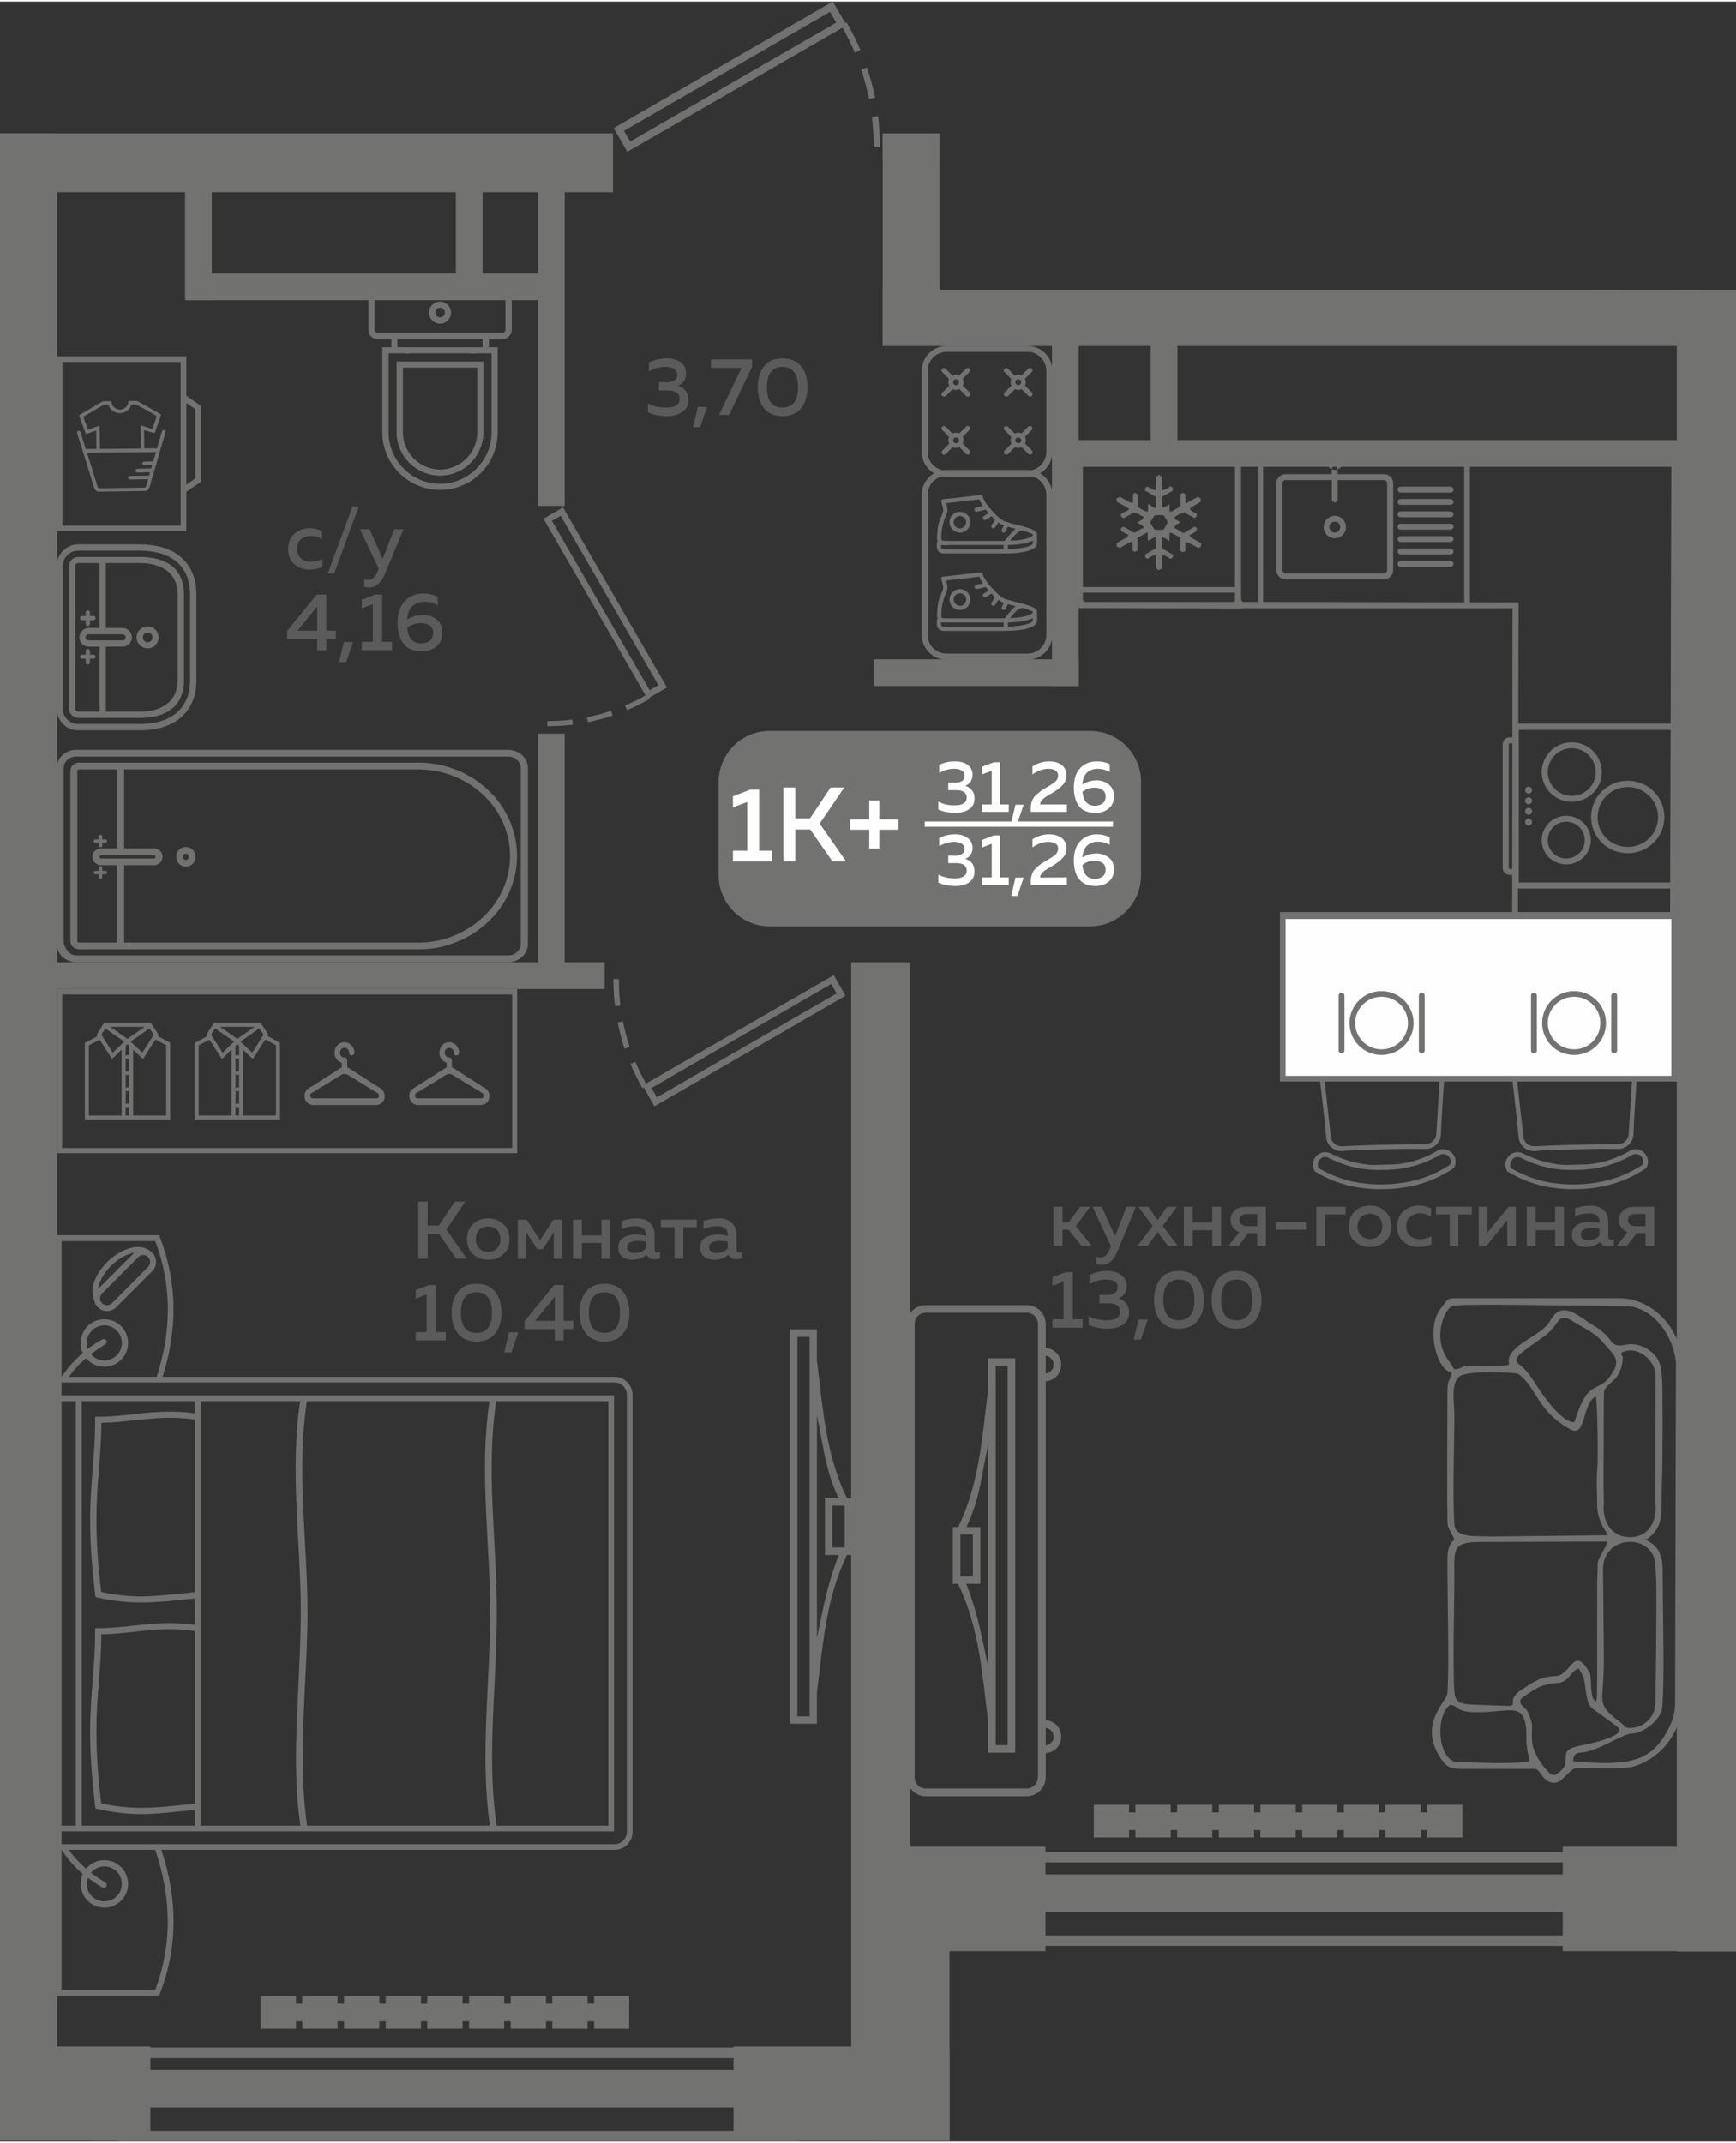 <?xml version="1.0" encoding="UTF-8"?>
<!DOCTYPE svg PUBLIC "-//W3C//DTD SVG 1.1//EN" "http://www.w3.org/Graphics/SVG/1.1/DTD/svg11.dtd">
<!-- Creator: CorelDRAW 2020 (64-Bit) -->
<svg xmlns="http://www.w3.org/2000/svg" xml:space="preserve" width="423px" height="522px" version="1.1" style="shape-rendering:geometricPrecision; text-rendering:geometricPrecision; image-rendering:optimizeQuality; fill-rule:evenodd; clip-rule:evenodd"
viewBox="0 0 82.64 101.83"
 xmlns:xlink="http://www.w3.org/1999/xlink"
 xmlns:xodm="http://www.corel.com/coreldraw/odm/2003">
 <rect x="0" y="0" width="82.64" height="101.83" fill="#333333" stroke="none"/>
 <defs>
  <style type="text/css">
   <![CDATA[
    .fil2 {fill:#FEFEFE}
    .fil0 {fill:#727271}
    .fil5 {fill:#727271}
    .fil3 {fill:#5B5B5B}
    .fil1 {fill:#FEFEFE}
    .fil4 {fill:#727271;fill-rule:nonzero}
   ]]>
  </style>
 </defs>
 <g id="Слой_x0020_1">
  <g id="_2488658709616">
   <polygon class="fil0" points="34.92,97.31 45.2,97.31 45.2,101.8 34.92,101.8 "/>
   <polygon class="fil0" points="0,97.31 7.16,97.31 7.16,101.8 4.37,101.8 4.37,101.79 0,101.79 "/>
   <polygon class="fil0" points="82.64,92.79 79.82,92.79 79.82,13.71 82.64,13.71 "/>
   <polygon class="fil0" points="40.52,45.72 43.34,45.72 43.34,98.93 40.52,98.93 "/>
   <polygon class="fil0" points="0,6.27 2.72,6.27 2.72,98.89 0,98.89 "/>
   <polygon class="fil0" points="50.93,20.87 80.4,20.87 80.4,22.14 50.93,22.14 "/>
   <polygon class="fil0" points="42.02,6.27 44.72,6.27 44.72,7.55 42.02,7.55 "/>
   <polygon class="fil0" points="42.02,13.6 44.72,13.6 44.72,13.71 80.95,13.71 80.95,16.39 42.02,16.39 "/>
   <polygon class="fil0" points="75.82,15.13 75.82,13.71 77.09,13.71 77.09,15.13 "/>
   <polygon class="fil0" points="42.02,6.35 44.72,6.35 44.72,13.71 44.83,13.71 44.83,16.39 42.02,16.39 "/>
   <polygon class="fil0" points="41.59,31.3 51.35,31.3 51.35,32.57 41.59,32.57 "/>
   <polygon class="fil0" points="51.35,15.01 51.35,32.57 50.08,32.57 50.08,15.01 "/>
   <polygon class="fil0" points="56.05,15.01 56.05,21.51 54.78,21.51 54.78,15.01 "/>
   <polygon class="fil0" points="74.39,87.8 81.98,87.8 81.98,92.77 74.39,92.77 "/>
   <polygon class="fil0" points="42.17,87.8 49.77,87.8 49.77,92.77 42.17,92.77 "/>
   <polygon class="fil0" points="41.82,89.29 45.2,89.29 45.2,101.8 41.82,101.8 "/>
   <polygon class="fil0" points="25.61,46.56 25.61,34.84 26.88,34.84 26.88,46.56 "/>
   <polygon class="fil0" points="25.61,24 25.61,8.41 26.88,8.41 26.88,24 "/>
   <polygon class="fil0" points="1.2,45.72 28.78,45.72 28.78,46.99 1.2,46.99 "/>
   <polygon class="fil0" points="1.93,45.72 0,45.72 0,46.99 1.93,46.99 "/>
   <polygon class="fil0" points="10.08,8.96 10.08,14.21 8.81,14.21 8.81,8.96 "/>
   <polygon class="fil0" points="26.29,14.21 8.97,14.21 8.97,12.94 26.29,12.94 "/>
   <polygon class="fil0" points="0,6.27 29.18,6.27 29.18,9.07 0,9.07 "/>
   <polygon class="fil0" points="0.71,14.11 0,14.11 0,12.83 0.71,12.83 "/>
   <path class="fil0" d="M29.23 6.05l0.63 1.1 10.25 -5.91c0.21,0.38 0.41,0.78 0.58,1.19l0.27 -0.12c-0.19,-0.46 -0.41,-0.89 -0.66,-1.32l-0.06 0.03 -0.6 -1.02 -10.41 6.01 0 0.04zm12.65 0.88c0.01,-0.5 -0.02,-0.99 -0.08,-1.48l-0.29 0.04c0.05,0.48 0.08,0.95 0.08,1.44l0.29 0zm-0.22 -2.36c-0.1,-0.48 -0.23,-0.96 -0.39,-1.43l-0.27 0.1c0.15,0.46 0.27,0.91 0.37,1.39l0.29 -0.06zm-2.15 -4.08l0.3 0.51 -9.81 5.66 -0.3 -0.51 9.81 -5.66z"/>
   <polygon class="fil0" points="22.97,8.3 22.97,13.55 21.7,13.55 21.7,8.3 "/>
   <polygon class="fil0" points="78.24,88.05 78.24,88.55 45.8,88.55 45.8,88.05 "/>
   <polygon class="fil0" points="78.24,92.02 78.24,92.52 45.8,92.52 45.8,92.02 "/>
   <polygon class="fil0" points="78.24,89.12 78.24,90.9 45.8,90.9 45.8,89.12 "/>
   <polygon class="fil0" points="38.07,97.36 38.07,97.86 5.64,97.86 5.64,97.36 "/>
   <polygon class="fil0" points="38.07,101.33 38.07,101.83 5.64,101.83 5.64,101.33 "/>
   <polygon class="fil0" points="38.07,98.43 38.07,100.21 5.64,100.21 5.64,98.43 "/>
   <path class="fil0" d="M36.63 34.71l15.27 0c1.33,0 2.42,1.09 2.42,2.42l0 4.45c0,1.33 -1.09,2.43 -2.42,2.43l-15.27 0c-1.33,0 -2.42,-1.1 -2.42,-2.43l0 -4.45c0,-1.33 1.09,-2.42 2.42,-2.42z"/>
   <polygon class="fil1" points="44.02,39.02 52.98,39.02 52.98,39.27 44.02,39.27 "/>
   <path class="fil2" d="M35.72 37.5l0.42 0 0 2.91 0.61 0 0 0.51 -1.86 0 0 -0.51 0.68 0 0 -2.32 -0.68 0.26 0 -0.53 0.83 -0.32zm2.14 3.42l-0.57 0 0 -3.52 0.57 0 0 1.47 0.7 0 0.98 -1.47 0.65 0 -1.17 1.72 1.26 1.8 -0.65 0 -1.06 -1.52 -0.71 0 0 1.52zm4 -2l0.91 0 0 0.49 -0.91 0 0 0.9 -0.48 0 0 -0.9 -0.91 0 0 -0.49 0.91 0 0 -0.9 0.48 0 0 0.9z"/>
   <path class="fil2" d="M46.3 36.8c0,0.12 -0.03,0.23 -0.1,0.33 -0.06,0.09 -0.15,0.15 -0.25,0.19 0.12,0.04 0.23,0.11 0.32,0.21 0.08,0.1 0.12,0.23 0.12,0.39 0,0.23 -0.08,0.4 -0.25,0.51 -0.17,0.12 -0.39,0.18 -0.65,0.18 -0.3,0 -0.58,-0.05 -0.82,-0.16l0 -0.38c0.23,0.13 0.49,0.19 0.79,0.18 0.37,0 0.56,-0.13 0.56,-0.37 0,-0.24 -0.17,-0.35 -0.5,-0.35l-0.38 0 0 -0.36 0.33 0c0.14,0 0.25,-0.03 0.33,-0.08 0.08,-0.06 0.12,-0.14 0.12,-0.24 0,-0.11 -0.04,-0.19 -0.13,-0.25 -0.09,-0.06 -0.21,-0.09 -0.37,-0.09 -0.25,0 -0.48,0.07 -0.71,0.2l0 -0.38c0.22,-0.12 0.47,-0.17 0.76,-0.17 0.25,0 0.45,0.05 0.6,0.17 0.15,0.12 0.23,0.27 0.23,0.47zm1.01 -0.6l0.29 0 0 2.01 0.42 0 0 0.35 -1.28 0 0 -0.35 0.47 0 0 -1.6 -0.47 0.17 0 -0.36 0.57 -0.22zm1.13 2.88l-0.3 0 0.2 -0.86 0.39 0 -0.29 0.86zm0.71 -2.68c0.24,-0.16 0.5,-0.24 0.79,-0.24 0.25,0 0.45,0.05 0.6,0.17 0.15,0.11 0.23,0.28 0.23,0.49 0,0.18 -0.06,0.33 -0.18,0.46 -0.11,0.12 -0.27,0.25 -0.47,0.37 -0.02,0.01 -0.05,0.02 -0.09,0.05 -0.05,0.02 -0.08,0.04 -0.09,0.05 -0.02,0.01 -0.05,0.03 -0.09,0.05 -0.03,0.03 -0.06,0.04 -0.08,0.06 -0.01,0.01 -0.04,0.02 -0.07,0.05 -0.03,0.02 -0.05,0.04 -0.06,0.05 -0.01,0.02 -0.03,0.04 -0.05,0.06 -0.02,0.02 -0.03,0.04 -0.04,0.06 -0.01,0.02 -0.02,0.04 -0.02,0.06 -0.01,0.02 -0.01,0.05 -0.01,0.07l1.27 0 0 0.35 -1.72 0 0 -0.18c0,-0.13 0.02,-0.24 0.06,-0.34 0.03,-0.1 0.1,-0.2 0.19,-0.28 0.09,-0.08 0.16,-0.14 0.21,-0.18 0.05,-0.04 0.14,-0.09 0.27,-0.17 0.01,-0.01 0.02,-0.02 0.03,-0.02 0.01,-0.01 0.02,-0.01 0.03,-0.01 0.19,-0.12 0.32,-0.2 0.37,-0.25 0.1,-0.09 0.14,-0.19 0.14,-0.3 0,-0.11 -0.04,-0.18 -0.12,-0.24 -0.08,-0.05 -0.2,-0.08 -0.35,-0.08 -0.25,0 -0.5,0.09 -0.75,0.27l0 -0.38zm2.37 0.86c0.22,-0.13 0.45,-0.2 0.69,-0.2 0.22,0 0.41,0.07 0.58,0.2 0.16,0.14 0.24,0.32 0.24,0.56 0,0.25 -0.08,0.44 -0.25,0.58 -0.17,0.14 -0.38,0.21 -0.62,0.21 -0.36,0 -0.62,-0.1 -0.78,-0.31 -0.17,-0.21 -0.26,-0.51 -0.26,-0.9 0,-0.41 0.11,-0.72 0.31,-0.93 0.2,-0.21 0.47,-0.31 0.79,-0.31 0.22,0 0.42,0.04 0.61,0.13l0 0.37c-0.18,-0.1 -0.37,-0.15 -0.57,-0.15 -0.2,0 -0.37,0.06 -0.5,0.17 -0.13,0.12 -0.21,0.31 -0.24,0.58zm0.01 0.35c0.04,0.44 0.24,0.66 0.6,0.66 0.14,0 0.26,-0.04 0.36,-0.11 0.09,-0.07 0.14,-0.18 0.14,-0.33 0,-0.15 -0.05,-0.25 -0.15,-0.32 -0.1,-0.07 -0.22,-0.1 -0.38,-0.1 -0.21,0 -0.41,0.07 -0.57,0.2zm-5.23 2.67c0,0.12 -0.03,0.23 -0.1,0.32 -0.06,0.1 -0.15,0.16 -0.25,0.19 0.12,0.04 0.23,0.11 0.32,0.21 0.08,0.1 0.12,0.23 0.12,0.4 0,0.22 -0.08,0.39 -0.25,0.51 -0.17,0.12 -0.39,0.18 -0.65,0.18 -0.3,0 -0.58,-0.05 -0.82,-0.16l0 -0.38c0.23,0.12 0.49,0.18 0.79,0.18 0.37,-0.01 0.56,-0.13 0.56,-0.37 0,-0.24 -0.17,-0.36 -0.5,-0.36l-0.38 0 0 -0.36 0.33 0.01c0.14,0 0.25,-0.03 0.33,-0.09 0.08,-0.05 0.12,-0.13 0.12,-0.23 0,-0.11 -0.04,-0.19 -0.13,-0.25 -0.09,-0.06 -0.21,-0.09 -0.37,-0.09 -0.25,0 -0.48,0.07 -0.71,0.2l0 -0.38c0.22,-0.12 0.47,-0.18 0.76,-0.18 0.25,0 0.45,0.06 0.6,0.18 0.15,0.11 0.23,0.27 0.23,0.47zm1.01 -0.6l0.29 0 0 2 0.42 0 0 0.36 -1.28 0 0 -0.36 0.47 0 0 -1.6 -0.47 0.18 0 -0.36 0.57 -0.22zm1.13 2.88l-0.3 0 0.2 -0.87 0.39 0 -0.29 0.87zm0.71 -2.69c0.24,-0.16 0.5,-0.24 0.79,-0.24 0.25,0 0.45,0.06 0.6,0.17 0.15,0.12 0.23,0.28 0.23,0.5 0,0.18 -0.06,0.33 -0.18,0.45 -0.11,0.13 -0.27,0.25 -0.47,0.37 -0.02,0.01 -0.05,0.03 -0.09,0.06 -0.05,0.02 -0.08,0.04 -0.09,0.05 -0.02,0.01 -0.05,0.03 -0.09,0.05 -0.03,0.02 -0.06,0.04 -0.08,0.05 -0.01,0.01 -0.04,0.03 -0.07,0.05 -0.03,0.03 -0.05,0.04 -0.06,0.06 -0.01,0.01 -0.03,0.03 -0.05,0.05 -0.02,0.03 -0.03,0.05 -0.04,0.07 -0.01,0.01 -0.02,0.03 -0.02,0.06 -0.01,0.02 -0.01,0.04 -0.01,0.07l1.27 -0.01 0 0.36 -1.72 0 0 -0.18c0,-0.13 0.02,-0.24 0.06,-0.34 0.03,-0.11 0.1,-0.2 0.19,-0.28 0.09,-0.09 0.16,-0.15 0.21,-0.18 0.05,-0.04 0.14,-0.1 0.27,-0.17 0.01,-0.01 0.02,-0.02 0.03,-0.02 0.01,-0.01 0.02,-0.01 0.03,-0.02 0.19,-0.11 0.32,-0.19 0.37,-0.24 0.1,-0.09 0.14,-0.2 0.14,-0.31 0,-0.1 -0.04,-0.18 -0.12,-0.23 -0.08,-0.05 -0.2,-0.08 -0.35,-0.08 -0.25,0 -0.5,0.09 -0.75,0.26l0 -0.38zm2.37 0.86c0.22,-0.13 0.45,-0.19 0.69,-0.19 0.22,0 0.41,0.07 0.58,0.2 0.16,0.13 0.24,0.32 0.24,0.55 0,0.26 -0.08,0.45 -0.25,0.59 -0.17,0.14 -0.38,0.21 -0.62,0.21 -0.36,0 -0.62,-0.11 -0.78,-0.32 -0.17,-0.2 -0.26,-0.5 -0.26,-0.89 0,-0.41 0.11,-0.73 0.31,-0.93 0.2,-0.21 0.47,-0.32 0.79,-0.32 0.22,0 0.42,0.05 0.61,0.14l0 0.36c-0.18,-0.1 -0.37,-0.15 -0.57,-0.15 -0.2,0 -0.37,0.06 -0.5,0.18 -0.13,0.12 -0.21,0.31 -0.24,0.57zm0.01 0.36c0.04,0.44 0.24,0.66 0.6,0.66 0.14,0 0.26,-0.04 0.36,-0.11 0.09,-0.07 0.14,-0.18 0.14,-0.33 0,-0.15 -0.05,-0.26 -0.15,-0.32 -0.1,-0.07 -0.22,-0.1 -0.38,-0.1 -0.21,0 -0.41,0.06 -0.57,0.2z"/>
   <path class="fil3" d="M50.58 59.21l-0.42 0 0 -1.86 0.42 0 0 0.73 0.3 0 0.54 -0.73 0.47 0 -0.67 0.92 0.75 0.94 -0.48 0 -0.62 -0.77 -0.29 0 0 0.77zm2.5 -0.46l0.55 -1.4 0.44 0 -0.87 2.11c-0.18,0.44 -0.43,0.65 -0.75,0.65 -0.08,0 -0.16,-0.01 -0.25,-0.03l0 -0.35c0.06,0.02 0.12,0.03 0.19,0.03 0.2,0 0.35,-0.15 0.46,-0.44l0.04 -0.09 -0.88 -1.88 0.44 0 0.63 1.4zm2.48 -1.4l0.47 0 -0.68 0.91 0.72 0.95 -0.47 0 -0.49 -0.66 -0.48 0.66 -0.48 0 0.72 -0.95 -0.68 -0.91 0.47 0 0.45 0.63 0.45 -0.63zm1.22 1.86l-0.42 0 0 -1.86 0.42 0 0 0.75 0.93 0 0 -0.75 0.42 0 0 1.86 -0.42 0 0 -0.75 -0.93 0 0 0.75zm2.18 0l-0.48 0 0.52 -0.66c-0.14,-0.04 -0.24,-0.12 -0.31,-0.22 -0.07,-0.1 -0.11,-0.22 -0.11,-0.35 0,-0.18 0.06,-0.33 0.19,-0.45 0.13,-0.12 0.31,-0.18 0.53,-0.18l0.96 0 0 1.86 -0.41 0 0 -0.61 -0.43 0 -0.46 0.61zm0.14 -1.44c-0.06,0.05 -0.1,0.12 -0.1,0.21 0,0.09 0.04,0.16 0.1,0.21 0.07,0.05 0.16,0.08 0.27,0.08l0.48 0 0 -0.58 -0.48 0c-0.11,0 -0.2,0.03 -0.27,0.08zm1.65 0.3l1.42 0 0 0.37 -1.42 0 0 -0.37zm2.32 1.14l-0.41 0 0 -1.86 1.39 0 0 0.36 -0.98 0 0 1.5zm1.43 -0.21c-0.2,-0.17 -0.29,-0.41 -0.29,-0.72 0,-0.31 0.09,-0.55 0.29,-0.72 0.2,-0.18 0.44,-0.27 0.72,-0.27 0.28,0 0.51,0.09 0.71,0.27 0.2,0.17 0.3,0.41 0.3,0.72 0,0.31 -0.1,0.55 -0.3,0.72 -0.2,0.18 -0.43,0.26 -0.71,0.26 -0.28,0 -0.52,-0.08 -0.72,-0.26zm1.14 -0.28c0.11,-0.11 0.16,-0.26 0.16,-0.44 0,-0.18 -0.05,-0.33 -0.16,-0.44 -0.11,-0.11 -0.25,-0.16 -0.42,-0.16 -0.18,0 -0.32,0.05 -0.43,0.16 -0.11,0.11 -0.17,0.26 -0.17,0.44 0,0.18 0.06,0.33 0.17,0.44 0.11,0.11 0.25,0.16 0.43,0.16 0.17,0 0.31,-0.05 0.42,-0.16zm0.87 -0.43c0,-0.32 0.11,-0.57 0.31,-0.74 0.21,-0.17 0.45,-0.26 0.72,-0.26 0.23,0 0.42,0.05 0.58,0.15l0 0.38c-0.15,-0.1 -0.32,-0.16 -0.52,-0.16 -0.18,0 -0.34,0.06 -0.47,0.16 -0.13,0.1 -0.19,0.25 -0.19,0.46 0,0.2 0.06,0.35 0.19,0.46 0.13,0.1 0.28,0.15 0.47,0.15 0.19,0 0.37,-0.05 0.54,-0.14l0 0.38c-0.18,0.09 -0.39,0.13 -0.62,0.13 -0.27,0 -0.51,-0.08 -0.71,-0.25 -0.2,-0.17 -0.3,-0.4 -0.3,-0.72zm2.91 0.92l-0.41 0 0 -1.5 -0.65 0 0 -0.36 1.7 0 0 0.36 -0.64 0 0 1.5zm1.33 0l-0.36 0 0 -1.86 0.42 0 0 1.22 1 -1.22 0.35 0 0 1.86 -0.41 0 0 -1.22 -1 1.22zm2.35 0l-0.42 0 0 -1.86 0.42 0 0 0.75 0.93 0 0 -0.75 0.42 0 0 1.86 -0.42 0 0 -0.75 -0.93 0 0 0.75zm3.46 -0.43c0,0.09 0.05,0.14 0.14,0.14 0.03,0 0.07,-0.01 0.12,-0.03l0 0.3c-0.08,0.03 -0.17,0.05 -0.26,0.05 -0.19,0 -0.32,-0.07 -0.38,-0.22 -0.2,0.16 -0.43,0.24 -0.7,0.24 -0.18,0 -0.34,-0.05 -0.46,-0.15 -0.13,-0.1 -0.19,-0.24 -0.19,-0.42 0,-0.22 0.08,-0.38 0.24,-0.48 0.16,-0.1 0.36,-0.15 0.59,-0.15 0.15,0 0.31,0.02 0.48,0.06l0 -0.07c0,-0.12 -0.04,-0.21 -0.12,-0.28 -0.09,-0.08 -0.21,-0.11 -0.37,-0.11 -0.23,0 -0.45,0.04 -0.67,0.14l0 -0.38c0.24,-0.08 0.48,-0.13 0.72,-0.13 0.27,0 0.48,0.07 0.63,0.21 0.15,0.13 0.23,0.34 0.23,0.61l0 0.67zm-0.82 -0.42c-0.14,0 -0.25,0.02 -0.35,0.07 -0.09,0.05 -0.14,0.13 -0.14,0.23 0,0.09 0.04,0.16 0.1,0.21 0.07,0.05 0.15,0.07 0.25,0.07 0.22,0 0.4,-0.07 0.54,-0.22l0 -0.32c-0.15,-0.03 -0.28,-0.04 -0.4,-0.04zm1.71 0.85l-0.48 0 0.51 -0.66c-0.13,-0.04 -0.23,-0.12 -0.31,-0.22 -0.07,-0.1 -0.1,-0.22 -0.1,-0.35 0,-0.18 0.06,-0.33 0.19,-0.45 0.13,-0.12 0.3,-0.18 0.52,-0.18l0.97 0 0 1.86 -0.42 0 0 -0.61 -0.42 0 -0.46 0.61zm0.14 -1.44c-0.07,0.05 -0.1,0.12 -0.1,0.21 0,0.09 0.03,0.16 0.1,0.21 0.06,0.05 0.15,0.08 0.26,0.08l0.48 0 0 -0.58 -0.48 0c-0.11,0 -0.2,0.03 -0.26,0.08zm-26.85 2.69l0.33 0 0 2.24 0.47 0 0 0.4 -1.44 0 0 -0.4 0.53 0 0 -1.79 -0.53 0.2 0 -0.41 0.64 -0.24zm2.9 0.67c0,0.14 -0.04,0.26 -0.11,0.36 -0.07,0.1 -0.16,0.17 -0.28,0.21 0.14,0.05 0.26,0.12 0.35,0.24 0.1,0.11 0.15,0.26 0.15,0.44 0,0.25 -0.1,0.44 -0.29,0.57 -0.19,0.13 -0.43,0.2 -0.72,0.2 -0.34,0 -0.65,-0.06 -0.92,-0.18l0 -0.42c0.25,0.14 0.55,0.2 0.88,0.2 0.42,-0.01 0.62,-0.14 0.62,-0.42 0,-0.26 -0.18,-0.39 -0.56,-0.39l-0.42 0 0 -0.4 0.37 0c0.16,0 0.29,-0.03 0.37,-0.1 0.09,-0.06 0.13,-0.15 0.13,-0.26 0,-0.12 -0.04,-0.21 -0.14,-0.28 -0.1,-0.06 -0.24,-0.09 -0.41,-0.09 -0.28,0 -0.54,0.07 -0.79,0.21l0 -0.42c0.24,-0.13 0.52,-0.2 0.84,-0.2 0.28,0 0.5,0.07 0.67,0.2 0.17,0.13 0.26,0.3 0.26,0.53zm0.67 2.54l-0.34 0 0.23 -0.96 0.44 0 -0.33 0.96zm0.93 -0.9c-0.2,-0.25 -0.3,-0.58 -0.3,-0.99 0,-0.41 0.1,-0.74 0.3,-1 0.2,-0.25 0.49,-0.38 0.88,-0.38 0.39,0 0.69,0.13 0.89,0.38 0.2,0.26 0.3,0.59 0.3,1 0,0.41 -0.1,0.74 -0.3,0.99 -0.2,0.25 -0.5,0.38 -0.89,0.38 -0.39,0 -0.68,-0.13 -0.88,-0.38zm0.88 -0.02c0.5,0 0.74,-0.33 0.74,-0.97 0,-0.65 -0.24,-0.97 -0.74,-0.97 -0.49,0 -0.74,0.32 -0.74,0.97 0,0.64 0.25,0.97 0.74,0.97zm1.86 0.02c-0.2,-0.25 -0.3,-0.58 -0.3,-0.99 0,-0.41 0.1,-0.74 0.3,-1 0.2,-0.25 0.5,-0.38 0.89,-0.38 0.39,0 0.68,0.13 0.88,0.38 0.2,0.26 0.3,0.59 0.3,1 0,0.41 -0.1,0.74 -0.3,0.99 -0.2,0.25 -0.49,0.38 -0.88,0.38 -0.39,0 -0.69,-0.13 -0.89,-0.38zm0.89 -0.02c0.49,0 0.74,-0.33 0.74,-0.97 0,-0.65 -0.25,-0.97 -0.74,-0.97 -0.49,0 -0.74,0.32 -0.74,0.97 0,0.64 0.25,0.97 0.74,0.97z"/>
   <path class="fil3" d="M20.36 59.82l-0.45 0 0 -2.72 0.45 0 0 1.14 0.53 0 0.76 -1.14 0.5 0 -0.9 1.33 0.97 1.39 -0.5 0 -0.82 -1.18 -0.54 0 0 1.18zm2.16 -0.21c-0.19,-0.17 -0.29,-0.41 -0.29,-0.72 0,-0.31 0.1,-0.55 0.29,-0.72 0.2,-0.18 0.44,-0.27 0.72,-0.27 0.28,0 0.52,0.09 0.71,0.27 0.2,0.17 0.3,0.41 0.3,0.72 0,0.31 -0.1,0.55 -0.3,0.72 -0.19,0.18 -0.43,0.26 -0.71,0.26 -0.28,0 -0.52,-0.08 -0.72,-0.26zm1.14 -0.28c0.11,-0.11 0.16,-0.26 0.16,-0.44 0,-0.18 -0.05,-0.33 -0.16,-0.44 -0.11,-0.11 -0.25,-0.16 -0.42,-0.16 -0.18,0 -0.32,0.05 -0.43,0.16 -0.11,0.11 -0.16,0.26 -0.16,0.44 0,0.18 0.05,0.33 0.16,0.44 0.11,0.11 0.25,0.16 0.43,0.16 0.17,0 0.31,-0.05 0.42,-0.16zm1.39 0.49l-0.4 0 0 -1.86 0.42 0 0.64 0.98 0.63 -0.98 0.42 0 0 1.86 -0.4 0 0 -1.26 -0.53 0.81 -0.25 0 -0.53 -0.81 0 1.26zm2.65 0l-0.42 0 0 -1.86 0.42 0 0 0.75 0.93 0 0 -0.75 0.42 0 0 1.86 -0.42 0 0 -0.75 -0.93 0 0 0.75zm3.46 -0.43c0,0.09 0.05,0.14 0.14,0.14 0.03,0 0.07,-0.01 0.12,-0.03l0 0.3c-0.08,0.03 -0.16,0.05 -0.26,0.05 -0.19,0 -0.31,-0.07 -0.38,-0.22 -0.2,0.16 -0.43,0.24 -0.7,0.24 -0.18,0 -0.34,-0.05 -0.46,-0.15 -0.13,-0.1 -0.19,-0.24 -0.19,-0.42 0,-0.22 0.08,-0.38 0.24,-0.48 0.16,-0.1 0.36,-0.15 0.59,-0.15 0.15,0 0.31,0.02 0.48,0.06l0 -0.07c0,-0.12 -0.04,-0.21 -0.12,-0.28 -0.09,-0.08 -0.21,-0.11 -0.37,-0.11 -0.23,0 -0.45,0.04 -0.67,0.14l0 -0.38c0.25,-0.08 0.48,-0.13 0.72,-0.13 0.27,0 0.48,0.07 0.63,0.21 0.15,0.13 0.23,0.34 0.23,0.61l0 0.67zm-0.82 -0.42c-0.14,0 -0.25,0.02 -0.35,0.07 -0.09,0.05 -0.14,0.13 -0.14,0.23 0,0.09 0.04,0.16 0.11,0.21 0.06,0.05 0.15,0.07 0.24,0.07 0.22,0 0.4,-0.07 0.54,-0.22l0 -0.32c-0.15,-0.03 -0.28,-0.04 -0.4,-0.04zm2.19 0.85l-0.42 0 0 -1.5 -0.65 0 0 -0.36 1.71 0 0 0.36 -0.64 0 0 1.5zm2.53 -0.43c0,0.09 0.05,0.14 0.14,0.14 0.03,0 0.07,-0.01 0.12,-0.03l0 0.3c-0.08,0.03 -0.17,0.05 -0.26,0.05 -0.19,0 -0.32,-0.07 -0.38,-0.22 -0.2,0.16 -0.43,0.24 -0.7,0.24 -0.18,0 -0.34,-0.05 -0.46,-0.15 -0.13,-0.1 -0.19,-0.24 -0.19,-0.42 0,-0.22 0.08,-0.38 0.24,-0.48 0.16,-0.1 0.36,-0.15 0.59,-0.15 0.15,0 0.31,0.02 0.48,0.06l0 -0.07c0,-0.12 -0.04,-0.21 -0.12,-0.28 -0.09,-0.08 -0.21,-0.11 -0.37,-0.11 -0.23,0 -0.45,0.04 -0.67,0.14l0 -0.38c0.24,-0.08 0.48,-0.13 0.72,-0.13 0.27,0 0.48,0.07 0.63,0.21 0.15,0.13 0.23,0.34 0.23,0.61l0 0.67zm-0.82 -0.42c-0.14,0 -0.25,0.02 -0.35,0.07 -0.09,0.05 -0.14,0.13 -0.14,0.23 0,0.09 0.04,0.16 0.1,0.21 0.07,0.05 0.15,0.07 0.25,0.07 0.22,0 0.4,-0.07 0.54,-0.22l0 -0.32c-0.15,-0.03 -0.28,-0.04 -0.4,-0.04zm-13.81 2.1l0.32 0 0 2.24 0.47 0 0 0.4 -1.43 0 0 -0.4 0.52 0 0 -1.79 -0.52 0.2 0 -0.41 0.64 -0.24zm1.37 2.31c-0.2,-0.25 -0.3,-0.58 -0.3,-0.99 0,-0.41 0.1,-0.74 0.3,-1 0.19,-0.25 0.49,-0.38 0.88,-0.38 0.39,0 0.69,0.13 0.89,0.38 0.2,0.26 0.3,0.59 0.3,1 0,0.41 -0.1,0.74 -0.3,0.99 -0.2,0.25 -0.5,0.38 -0.89,0.38 -0.39,0 -0.69,-0.13 -0.88,-0.38zm0.88 -0.03c0.49,0 0.74,-0.32 0.74,-0.96 0,-0.65 -0.25,-0.97 -0.74,-0.97 -0.49,0 -0.74,0.32 -0.74,0.97 0,0.64 0.25,0.96 0.74,0.96zm1.66 0.93l-0.34 0 0.23 -0.96 0.44 0 -0.33 0.96zm2.04 -3.21l0.45 0 0 1.71 0.46 0 0 0.39 -0.46 0 0 0.54 -0.42 0 0 -0.54 -1.44 0 0 -0.38 1.41 -1.72zm0.03 1.71l0 -1.15 -0.95 1.15 0.95 0zm1.48 0.6c-0.2,-0.25 -0.3,-0.58 -0.3,-0.99 0,-0.41 0.1,-0.74 0.3,-1 0.2,-0.25 0.49,-0.38 0.88,-0.38 0.39,0 0.69,0.13 0.89,0.38 0.2,0.26 0.3,0.59 0.3,1 0,0.41 -0.1,0.74 -0.3,0.99 -0.2,0.25 -0.5,0.38 -0.89,0.38 -0.39,0 -0.68,-0.13 -0.88,-0.38zm0.88 -0.03c0.5,0 0.74,-0.32 0.74,-0.96 0,-0.65 -0.24,-0.97 -0.74,-0.97 -0.49,0 -0.74,0.32 -0.74,0.97 0,0.64 0.25,0.96 0.74,0.96z"/>
   <path class="fil3" d="M13.72 26.06c0,-0.32 0.1,-0.57 0.31,-0.74 0.2,-0.17 0.44,-0.26 0.72,-0.26 0.22,0 0.42,0.05 0.58,0.15l0 0.38c-0.15,-0.11 -0.32,-0.16 -0.52,-0.16 -0.18,0 -0.34,0.05 -0.47,0.15 -0.13,0.11 -0.2,0.26 -0.2,0.47 0,0.2 0.07,0.35 0.2,0.45 0.13,0.11 0.28,0.16 0.46,0.16 0.2,0 0.38,-0.05 0.55,-0.14l0 0.38c-0.18,0.09 -0.39,0.13 -0.62,0.13 -0.27,0 -0.51,-0.08 -0.71,-0.25 -0.2,-0.17 -0.3,-0.41 -0.3,-0.72zm2.19 1.15l-0.3 0 1.17 -3.18 0.3 0 -1.17 3.18zm2.31 -0.69l0.55 -1.41 0.44 0 -0.88 2.12c-0.18,0.43 -0.43,0.65 -0.75,0.65 -0.07,0 -0.16,-0.01 -0.24,-0.03l0 -0.35c0.05,0.01 0.12,0.02 0.19,0.02 0.2,0 0.35,-0.14 0.46,-0.43l0.04 -0.1 -0.89 -1.88 0.45 0 0.63 1.41zm-3.14 1.7l0.45 0 0 1.72 0.46 0 0 0.39 -0.46 0 0 0.54 -0.43 0 0 -0.54 -1.43 0 0 -0.38 1.41 -1.73zm0.02 1.72l0 -1.15 -0.94 1.15 0.94 0zm1.38 1.5l-0.34 0 0.23 -0.96 0.44 0 -0.33 0.96zm1.38 -3.22l0.33 0 0 2.25 0.47 0 0 0.4 -1.44 0 0 -0.4 0.53 0 0 -1.79 -0.53 0.2 0 -0.41 0.64 -0.25zm1.52 1.18c0.24,-0.14 0.5,-0.21 0.77,-0.21 0.25,0 0.46,0.07 0.64,0.22 0.18,0.15 0.27,0.36 0.27,0.62 0,0.28 -0.09,0.5 -0.28,0.65 -0.18,0.16 -0.41,0.24 -0.69,0.24 -0.4,0 -0.69,-0.12 -0.87,-0.35 -0.19,-0.24 -0.29,-0.57 -0.29,-1 0,-0.47 0.12,-0.82 0.35,-1.05 0.22,-0.23 0.52,-0.35 0.88,-0.35 0.24,0 0.47,0.05 0.68,0.16l0 0.4c-0.2,-0.11 -0.41,-0.17 -0.64,-0.17 -0.22,0 -0.41,0.07 -0.56,0.2 -0.15,0.13 -0.23,0.35 -0.26,0.64zm0.01 0.4c0.04,0.49 0.26,0.74 0.66,0.74 0.17,0 0.31,-0.04 0.41,-0.12 0.1,-0.08 0.16,-0.2 0.16,-0.37 0,-0.17 -0.06,-0.29 -0.17,-0.36 -0.11,-0.08 -0.25,-0.11 -0.42,-0.11 -0.24,0 -0.46,0.07 -0.64,0.22z"/>
   <path class="fil3" d="M32.66 17.7c0,0.14 -0.03,0.26 -0.11,0.37 -0.07,0.1 -0.16,0.17 -0.28,0.21 0.14,0.04 0.26,0.12 0.36,0.23 0.09,0.11 0.14,0.26 0.14,0.45 0,0.25 -0.1,0.44 -0.29,0.57 -0.19,0.13 -0.43,0.2 -0.72,0.2 -0.34,0 -0.65,-0.06 -0.92,-0.18l0 -0.43c0.26,0.14 0.55,0.21 0.88,0.2 0.42,0 0.63,-0.14 0.63,-0.41 0,-0.27 -0.19,-0.4 -0.56,-0.4l-0.42 0 0 -0.4 0.37 0.01c0.16,0 0.28,-0.04 0.37,-0.1 0.08,-0.06 0.13,-0.15 0.13,-0.26 0,-0.12 -0.05,-0.21 -0.15,-0.28 -0.1,-0.07 -0.23,-0.1 -0.41,-0.1 -0.28,0 -0.54,0.07 -0.79,0.22l0 -0.43c0.24,-0.12 0.53,-0.19 0.85,-0.19 0.27,0 0.5,0.07 0.67,0.19 0.17,0.13 0.25,0.31 0.25,0.53zm0.67 2.55l-0.34 0 0.23 -0.96 0.44 0 -0.33 0.96zm0.51 -3.22l1.96 0 0 0.35 -1.09 2.29 -0.48 0 1.07 -2.24 -1.46 0 0 -0.4zm2.53 2.32c-0.2,-0.26 -0.3,-0.59 -0.3,-1 0,-0.41 0.1,-0.74 0.3,-0.99 0.2,-0.25 0.49,-0.38 0.88,-0.38 0.39,0 0.69,0.13 0.89,0.38 0.2,0.25 0.3,0.58 0.3,0.99 0,0.41 -0.1,0.74 -0.3,1 -0.2,0.25 -0.5,0.38 -0.89,0.38 -0.39,0 -0.68,-0.13 -0.88,-0.38zm0.88 -0.03c0.49,0 0.74,-0.32 0.74,-0.97 0,-0.64 -0.25,-0.97 -0.74,-0.97 -0.49,0 -0.74,0.33 -0.74,0.97 0,0.65 0.25,0.97 0.74,0.97z"/>
   <path class="fil0" d="M7.74 65.44l21.52 0c0.47,0 0.85,0.39 0.85,0.86l0 20.79c0,0.48 -0.38,0.86 -0.85,0.86l-21.58 0c0.77,2.29 0.81,4.58 -0.07,6.85l-0.03 0.09 -4.93 0 0 -36.19 4.93 0 0.03 0.09c0.85,2.2 0.84,4.42 0.13,6.65zm-3.64 -0.89c-0.31,0.26 -0.59,0.56 -0.82,0.89l4.18 0c0.7,-2.16 0.74,-4.32 -0.07,-6.46l-4.46 0 0 6.46 0.01 0c0.28,-0.43 0.62,-0.81 1,-1.13 -0.07,-0.15 -0.1,-0.32 -0.1,-0.48 0,-0.63 0.5,-1.13 1.13,-1.13 0.62,0 1.13,0.5 1.13,1.13 0,0.62 -0.51,1.13 -1.13,1.13 -0.34,0 -0.66,-0.15 -0.87,-0.41zm0.4 -2.7c-0.04,-0.09 -0.07,-0.18 -0.08,-0.28 -0.1,-0.59 0.29,-1.2 0.69,-1.6 0.47,-0.46 1.41,-1.01 2.03,-0.52 0.04,0.03 0.08,0.06 0.11,0.09 0.24,0.24 0.24,0.63 0,0.87l-1.72 1.72c-0.24,0.24 -0.63,0.24 -0.87,0 -0.08,-0.07 -0.13,-0.17 -0.16,-0.28zm1.9 -2.32c-0.75,0.12 -1.64,0.98 -1.73,1.73l1.72 -1.72c0,0 0,0 0.01,-0.01zm-1.54 1.94c-0.13,0.13 -0.13,0.34 0,0.47 0.13,0.12 0.34,0.12 0.47,0l1.72 -1.73c0.13,-0.13 0.13,-0.34 0,-0.47 -0.13,-0.13 -0.34,-0.13 -0.46,0l-1.73 1.73zm-0.68 2.64c0.22,-0.16 0.44,-0.31 0.67,-0.44 0.19,-0.11 0.33,0.13 0.14,0.24 -0.23,0.14 -0.45,0.29 -0.66,0.45 0.15,0.19 0.39,0.3 0.64,0.3 0.46,0 0.83,-0.37 0.83,-0.83 0,-0.46 -0.37,-0.84 -0.83,-0.84 -0.46,0 -0.84,0.38 -0.84,0.84 0,0.09 0.02,0.19 0.05,0.28zm-0.9 23.84c0.23,0.34 0.51,0.63 0.82,0.9 0.21,-0.26 0.53,-0.41 0.87,-0.41 0.62,0 1.13,0.51 1.13,1.13 0,0.62 -0.51,1.13 -1.13,1.13 -0.63,0 -1.13,-0.51 -1.13,-1.13 0,-0.17 0.03,-0.33 0.1,-0.48 -0.39,-0.33 -0.73,-0.71 -1,-1.14l-0.01 0 0 6.67 4.46 0c0.83,-2.22 0.76,-4.44 0,-6.67l-4.11 0zm0.9 1.33c-0.03,0.09 -0.05,0.19 -0.05,0.29 0,0.46 0.38,0.83 0.84,0.83 0.46,0 0.83,-0.37 0.83,-0.83 0,-0.46 -0.37,-0.83 -0.83,-0.83 -0.25,0 -0.49,0.11 -0.64,0.3 0.21,0.16 0.43,0.31 0.66,0.44 0.19,0.11 0.05,0.36 -0.14,0.25 -0.23,-0.14 -0.45,-0.29 -0.67,-0.45zm19.14 -2.48c-0.32,-2.22 -0.21,-4.49 -0.1,-6.72 0.06,-1.15 0.11,-2.29 0.11,-3.43 0,-3.36 -0.53,-6.71 -0.03,-10.05l-8.69 0c-0.51,3.34 0.03,6.69 0.03,10.05 0,1.15 -0.06,2.29 -0.12,3.44 -0.1,2.23 -0.22,4.49 0.1,6.71l8.7 0zm0.3 -20.2c-0.5,3.34 0.03,6.69 0.03,10.05 0,1.15 -0.06,2.29 -0.11,3.44 -0.11,2.23 -0.23,4.49 0.1,6.71l5.32 0 0 -20.2 -5.34 0zm-9.32 20.2c-0.32,-2.22 -0.2,-4.49 -0.09,-6.72 0.05,-1.15 0.11,-2.29 0.11,-3.43 0,-3.36 -0.53,-6.71 -0.03,-10.05l-4.73 0 0 20.2 4.74 0zm-9.48 -11.12c0.63,0.14 1.27,0.21 1.92,0.21 0.57,0 1.14,-0.06 1.7,-0.12 0.28,-0.03 0.56,-0.05 0.84,-0.08l0 -8.22c-0.4,-0.05 -0.8,-0.08 -1.2,-0.08 -0.56,0 -1.12,0.06 -1.68,0.12 -0.52,0.06 -1.05,0.11 -1.57,0.12 -0.01,0.75 -0.06,1.5 -0.12,2.24 -0.07,0.79 -0.12,1.57 -0.12,2.36 0,1.15 0.09,2.3 0.23,3.45zm4.46 0.31c-0.27,0.02 -0.54,0.05 -0.81,0.08 -0.57,0.06 -1.15,0.11 -1.73,0.11 -0.7,0 -1.4,-0.08 -2.08,-0.23l-0.11 -0.03 -0.02 -0.11c-0.14,-1.19 -0.24,-2.38 -0.24,-3.58 0,-0.8 0.06,-1.59 0.12,-2.38 0.07,-0.78 0.12,-1.57 0.12,-2.36l0 -0.15 0.16 0c0.56,0 1.12,-0.06 1.68,-0.12 0.57,-0.07 1.14,-0.12 1.71,-0.12 0.4,0 0.8,0.02 1.2,0.08l0 -0.58 -5.39 0 0 20.2 5.39 0 0 -0.75c-0.27,0.02 -0.54,0.05 -0.81,0.08 -0.57,0.06 -1.15,0.12 -1.73,0.12 -0.7,0 -1.4,-0.09 -2.08,-0.24l-0.11 -0.02 -0.02 -0.12c-0.14,-1.18 -0.24,-2.38 -0.24,-3.58 0,-0.79 0.06,-1.59 0.12,-2.38 0.07,-0.78 0.12,-1.57 0.12,-2.35l0 -0.16 0.16 0c0.56,0 1.12,-0.06 1.68,-0.12 0.57,-0.06 1.14,-0.12 1.71,-0.12 0.4,0 0.8,0.03 1.2,0.08l0 -1.25zm-4.45 1.7c-0.01,0.75 -0.06,1.5 -0.12,2.25 -0.07,0.78 -0.12,1.57 -0.12,2.35 0,1.16 0.09,2.31 0.23,3.45 0.63,0.14 1.27,0.21 1.92,0.21 0.57,0 1.14,-0.05 1.7,-0.11 0.28,-0.03 0.56,-0.06 0.84,-0.08l0 -8.22c-0.4,-0.06 -0.8,-0.09 -1.2,-0.09 -0.56,0 -1.12,0.06 -1.68,0.12 -0.52,0.06 -1.05,0.12 -1.57,0.12zm-1.22 9.11l0 -20.2 -0.68 0 0 20.2 0.68 0zm-0.68 0.27l0 0.61 26.33 0c0.32,0 0.58,-0.27 0.58,-0.59l0 -20.79c0,-0.32 -0.26,-0.59 -0.58,-0.59l-26.33 0 0 0.61 26.3 0 0 20.75 -26.3 0z"/>
   <path class="fil0" d="M37.61 81.95l0 -18.77 1.28 0 0 1.52 0.02 0.14c0.27,2.2 0.42,4.3 1.37,6.3l0.04 0.08 0.25 0 0 2.7 -0.25 0 -0.04 0.08c-0.95,2.01 -1.1,4.11 -1.37,6.31l-0.02 0.14 0 1.5 -1.28 0zm2.31 -10.73c-0.65,-1.4 -0.71,-2.45 -1.03,-3.94l0 10.58c0.32,-1.49 0.47,-2.47 1.04,-3.94l-0.66 0 0 -2.7 0.65 0zm-0.3 2.34l0 -1.99 0.59 0 0 1.99 -0.59 0zm-1.08 -8.86l0 0 0 0.02 0 15.7 0 0.02 0 0 0 1.16 -0.58 0 0 -18.06 0.58 0 0 1.16z"/>
   <path class="fil0" d="M44.16 30.14l0 -6.67c0,-0.49 0.4,-0.9 0.9,-0.9l3.86 0c0.49,0 0.89,0.41 0.89,0.9l0 6.67c0,0.49 -0.4,0.89 -0.89,0.89l-3.86 0c-0.5,0 -0.9,-0.4 -0.9,-0.89zm-0.28 0l0 -6.67c0,-0.65 0.53,-1.18 1.18,-1.18l3.86 0c0.65,0 1.18,0.53 1.18,1.18l0 6.67c0,0.65 -0.53,1.18 -1.18,1.18l-3.86 0c-0.65,0 -1.18,-0.53 -1.18,-1.18z"/>
   <path class="fil0" d="M44.16 17.57l0 3.86c0,0.49 0.4,0.89 0.9,0.89l3.86 0c0.49,0 0.89,-0.4 0.89,-0.89l0 -3.86c0,-0.49 -0.4,-0.9 -0.89,-0.9l-3.86 0c-0.5,0 -0.9,0.41 -0.9,0.9zm-0.28 0l0 3.86c0,0.65 0.53,1.18 1.18,1.18l3.86 0c0.65,0 1.18,-0.53 1.18,-1.18l0 -3.86c0,-0.65 -0.53,-1.18 -1.18,-1.18l-3.86 0c-0.65,0 -1.18,0.53 -1.18,1.18z"/>
   <path class="fil0" d="M45.76 17.86c-0.14,-0.14 -0.37,-0.14 -0.51,0 -0.14,0.14 -0.14,0.37 0,0.51 0.14,0.15 0.37,0.15 0.51,0 0.15,-0.14 0.15,-0.37 0,-0.51zm-0.15 0.16c-0.06,-0.06 -0.15,-0.06 -0.2,0 -0.05,0.05 -0.05,0.14 0,0.19 0.05,0.06 0.14,0.06 0.2,0 0.05,-0.05 0.05,-0.14 0,-0.19z"/>
   <path class="fil0" d="M46.16 18.6l-0.35 -0.34c-0.04,-0.05 -0.12,-0.05 -0.16,0l0 0c-0.05,0.04 -0.05,0.12 0,0.16l0.34 0.35c0.05,0.04 0.12,0.04 0.17,0l0 -0.01c0.04,-0.04 0.04,-0.11 0,-0.16zm-1.14 0.17l0.35 -0.35c0.04,-0.04 0.04,-0.12 0,-0.16l0 0c-0.05,-0.05 -0.12,-0.05 -0.16,0l-0.35 0.35c-0.05,0.04 -0.05,0.12 0,0.16l0 0c0.04,0.04 0.11,0.04 0.16,0zm0.97 -1.3l-0.34 0.33c-0.04,0.05 -0.04,0.12 0,0.16l0 0c0.05,0.05 0.12,0.05 0.17,0l0.33 -0.33c0.04,-0.05 0.05,-0.12 0,-0.16l0 0c-0.04,-0.05 -0.12,-0.05 -0.16,0zm-1.14 0.16l0.36 0.36c0.04,0.04 0.11,0.04 0.16,0l0 0c0.04,-0.05 0.04,-0.12 0,-0.16l-0.36 -0.36c-0.04,-0.04 -0.11,-0.04 -0.16,0l0 0c-0.04,0.05 -0.04,0.12 0,0.16z"/>
   <path class="fil0" d="M45.76 20.62c-0.14,-0.14 -0.37,-0.14 -0.51,0 -0.14,0.14 -0.14,0.37 0,0.51 0.14,0.15 0.37,0.15 0.51,0 0.15,-0.14 0.15,-0.37 0,-0.51zm-0.15 0.16c-0.06,-0.05 -0.15,-0.05 -0.2,0 -0.05,0.05 -0.05,0.14 0,0.2 0.05,0.05 0.14,0.05 0.2,0 0.05,-0.06 0.05,-0.15 0,-0.2z"/>
   <path class="fil0" d="M46.16 21.36l-0.35 -0.34c-0.04,-0.05 -0.12,-0.05 -0.16,0l0 0c-0.05,0.04 -0.05,0.12 0,0.16l0.34 0.35c0.05,0.04 0.12,0.04 0.17,0l0 0c0.04,-0.05 0.04,-0.12 0,-0.17zm-1.14 0.17l0.35 -0.35c0.04,-0.04 0.04,-0.12 0,-0.16l0 0c-0.05,-0.05 -0.12,-0.05 -0.16,0l-0.35 0.35c-0.05,0.04 -0.05,0.12 0,0.16l0 0c0.04,0.05 0.11,0.05 0.16,0zm0.97 -1.3l-0.34 0.33c-0.04,0.05 -0.04,0.12 0,0.16l0 0c0.05,0.05 0.12,0.05 0.17,0l0.33 -0.33c0.04,-0.05 0.05,-0.12 0,-0.16l0 0c-0.04,-0.05 -0.12,-0.05 -0.16,0zm-1.14 0.16l0.36 0.36c0.04,0.04 0.11,0.04 0.16,0l0 0c0.04,-0.04 0.04,-0.12 0,-0.16l-0.36 -0.36c-0.04,-0.04 -0.11,-0.04 -0.16,0l0 0c-0.04,0.05 -0.04,0.12 0,0.16z"/>
   <path class="fil0" d="M48.73 17.86c-0.14,-0.14 -0.37,-0.14 -0.51,0 -0.15,0.14 -0.15,0.37 0,0.51 0.14,0.15 0.37,0.15 0.51,0 0.14,-0.14 0.14,-0.37 0,-0.51zm-0.16 0.16c-0.05,-0.06 -0.14,-0.06 -0.19,0 -0.06,0.05 -0.06,0.14 0,0.19 0.05,0.06 0.14,0.06 0.19,0 0.06,-0.05 0.06,-0.14 0,-0.19z"/>
   <path class="fil0" d="M49.12 18.6l-0.34 -0.34c-0.05,-0.05 -0.12,-0.05 -0.17,0l0 0c-0.04,0.04 -0.04,0.12 0,0.16l0.35 0.35c0.04,0.04 0.12,0.04 0.16,0l0 -0.01c0.05,-0.04 0.05,-0.11 0,-0.16zm-1.13 0.17l0.35 -0.35c0.04,-0.04 0.04,-0.12 0,-0.16l0 0c-0.05,-0.05 -0.12,-0.05 -0.17,0l-0.35 0.35c-0.04,0.04 -0.04,0.12 0,0.16l0 0c0.05,0.04 0.12,0.04 0.17,0zm0.96 -1.3l-0.33 0.33c-0.04,0.05 -0.04,0.12 0,0.16l0 0c0.04,0.05 0.12,0.05 0.16,0l0.34 -0.33c0.04,-0.05 0.04,-0.12 0,-0.16l0 0c-0.05,-0.05 -0.12,-0.05 -0.17,0zm-1.13 0.16l0.35 0.36c0.05,0.04 0.12,0.04 0.17,0l0 0c0.04,-0.05 0.04,-0.12 0,-0.16l-0.36 -0.36c-0.04,-0.04 -0.12,-0.04 -0.16,0l0 0c-0.05,0.05 -0.05,0.12 0,0.16z"/>
   <path class="fil0" d="M48.73 20.62c-0.14,-0.14 -0.37,-0.14 -0.51,0 -0.15,0.14 -0.15,0.37 0,0.51 0.14,0.15 0.37,0.15 0.51,0 0.14,-0.14 0.14,-0.37 0,-0.51zm-0.16 0.16c-0.05,-0.05 -0.14,-0.05 -0.19,0 -0.06,0.05 -0.06,0.14 0,0.2 0.05,0.05 0.14,0.05 0.19,0 0.06,-0.06 0.06,-0.15 0,-0.2z"/>
   <path class="fil0" d="M49.12 21.36l-0.34 -0.34c-0.05,-0.05 -0.12,-0.05 -0.17,0l0 0c-0.04,0.04 -0.04,0.12 0,0.16l0.35 0.35c0.04,0.04 0.12,0.04 0.16,0l0 0c0.05,-0.05 0.05,-0.12 0,-0.17zm-1.13 0.17l0.35 -0.35c0.04,-0.04 0.04,-0.12 0,-0.16l0 0c-0.05,-0.05 -0.12,-0.05 -0.17,0l-0.35 0.35c-0.04,0.04 -0.04,0.12 0,0.16l0 0c0.05,0.05 0.12,0.05 0.17,0zm0.96 -1.3l-0.33 0.33c-0.04,0.05 -0.04,0.12 0,0.16l0 0c0.04,0.05 0.12,0.05 0.16,0l0.34 -0.33c0.04,-0.05 0.04,-0.12 0,-0.16l0 0c-0.05,-0.05 -0.12,-0.05 -0.17,0zm-1.13 0.16l0.35 0.36c0.05,0.04 0.12,0.04 0.17,0l0 0c0.04,-0.04 0.04,-0.12 0,-0.16l-0.36 -0.36c-0.04,-0.04 -0.12,-0.04 -0.16,0l0 0c-0.05,0.05 -0.05,0.12 0,0.16z"/>
   <path class="fil0" d="M44.8 29.65l0 -0.1c0.06,0 0.09,0 0.14,0 0.05,0 0.09,0 0.14,0 0.03,0 0.04,0 0.06,0l2.63 0c0.01,0 0.01,0 0.01,0.01l0 0.19 -2.88 0c-0.05,0 -0.1,-0.05 -0.1,-0.1zm3.18 0.08l0 -0.17c0,-0.02 0.03,-0.01 0.07,-0.01 0.06,0 0.2,-0.02 0.25,-0.02 0.21,0 0.63,-0.08 0.81,-0.16 0.02,-0.01 0.04,-0.03 0.06,-0.03 0,0.07 0.01,0.13 -0.03,0.17 -0.09,0.09 -0.32,0.14 -0.44,0.16 -0.07,0.02 -0.19,0.04 -0.26,0.04 -0.11,0.01 -0.27,0.03 -0.38,0.03 -0.06,0 -0.08,0.01 -0.08,-0.01zm0.1 -0.38c0.01,-0.02 0.04,-0.05 0.05,-0.07l0.13 -0.15c0.07,-0.09 0.23,-0.23 0.34,-0.26 0.05,-0.02 0.05,-0.02 0.09,-0.01 0.13,0.04 0.22,0.06 0.34,0.11 0.11,0.04 0.22,0.08 0.06,0.18 -0.16,0.1 -0.49,0.15 -0.69,0.17l-0.32 0.03zm-1.56 -1.97c0.03,0 0.07,-0.01 0.1,-0.01 0.01,0.04 0.06,0.13 0.08,0.17l0.09 0.15 -0.23 0.05c-0.08,0.02 -0.17,0.03 -0.17,0.12 0,0.06 0.05,0.1 0.1,0.1 0.02,0 0.19,-0.04 0.22,-0.05l0.21 -0.05c0.01,0.02 0.02,0.03 0.04,0.04 0.01,0.02 0.02,0.03 0.03,0.04 0.02,0.03 0.05,0.05 0.07,0.09l-0.23 0.15c-0.08,0.06 -0.03,0.18 0.05,0.18l0.02 0c0.03,0 0.18,-0.11 0.23,-0.14l0.07 -0.05 0.17 0.17 -0.14 0.22c-0.04,0.06 -0.04,0.05 -0.04,0.11 0,0.06 0.11,0.14 0.18,0.04l0.16 -0.24 0.06 0.04c0.1,0.08 0.12,0.07 0.2,0.11 -0.02,0.04 -0.11,0.2 -0.11,0.23 0,0.05 0.04,0.1 0.09,0.1 0.09,0 0.1,-0.04 0.13,-0.12l0.08 -0.15c0,0 0.35,0.09 0.37,0.09 0,0.01 0,0.01 -0.01,0.01 -0.04,0.04 -0.1,0.08 -0.14,0.12l-0.32 0.38c-0.01,0.01 -0.04,0.07 -0.06,0.07l-2.63 0c-0.06,0 -0.1,0 -0.16,0 -0.04,0 -0.13,0 -0.16,-0.01 -0.03,-0.01 -0.06,-0.05 -0.06,-0.1 0,-0.29 0.03,-0.53 0.1,-0.75 0.01,-0.03 0.01,-0.06 0.02,-0.08 0.11,-0.32 0.24,-0.4 0.13,-0.79 -0.01,-0.02 -0.02,-0.05 -0.02,-0.07l1.48 -0.17zm-1.92 2.05l0 0.26 0.01 0.01c0.01,0.05 0.01,0.06 0.04,0.11 0.1,0.14 0.22,0.14 0.38,0.14l2.74 0c0.12,0 0.23,-0.01 0.34,-0.01l0.16 -0.01c0.11,0 0.35,-0.04 0.46,-0.05 0.04,-0.01 0.1,-0.02 0.14,-0.03 0.04,-0.02 0.08,-0.03 0.13,-0.04 0.16,-0.06 0.32,-0.14 0.36,-0.31l0.01 -0.01 0 -0.47c0,0 0,0 0,0l-0.02 -0.05c-0.09,-0.17 -0.54,-0.28 -0.73,-0.33 -0.14,-0.04 -0.31,-0.08 -0.45,-0.12 -0.12,-0.03 -0.33,-0.08 -0.42,-0.14 -0.1,-0.05 -0.16,-0.12 -0.23,-0.17 -0.07,-0.06 -0.17,-0.17 -0.23,-0.23l-0.1 -0.11c-0.12,-0.11 -0.32,-0.39 -0.38,-0.54l-0.03 -0.11c-0.02,-0.03 -0.05,-0.05 -0.08,-0.05 -0.02,-0.01 -0.22,0.02 -0.26,0.02 -0.08,0.01 -0.17,0.02 -0.25,0.03l-0.89 0.1c-0.12,0.02 -0.27,0.03 -0.39,0.04 -0.05,0.01 -0.06,0.01 -0.09,0.05 -0.02,0.03 -0.02,0.07 0,0.11 0.02,0.07 0.04,0.14 0.06,0.22 0.02,0.1 0.03,0.14 0.01,0.24 -0.04,0.14 -0.15,0.32 -0.2,0.52 -0.02,0.09 -0.03,0.13 -0.05,0.24 -0.01,0.09 -0.04,0.42 -0.03,0.52 0.01,0.07 0.02,0.07 0.03,0.11 -0.01,0.02 -0.01,0.02 -0.02,0.03l-0.01 0.02c0,0 0,0.01 -0.01,0.01zm0.8 -0.96l0 -0.03c0,-0.14 0.14,-0.28 0.28,-0.28 0.14,0 0.23,0.05 0.29,0.18 0.07,0.15 -0.02,0.36 -0.2,0.41 -0.06,0.01 -0.14,0 -0.19,-0.02 -0.09,-0.05 -0.18,-0.14 -0.18,-0.26zm-0.2 0c0,0.13 0.06,0.25 0.14,0.33 0.03,0.03 0.04,0.04 0.07,0.06 0.11,0.08 0.18,0.09 0.32,0.09 0.1,0 0.21,-0.05 0.29,-0.12l0.06 -0.05c0.01,-0.02 0.01,-0.02 0.02,-0.04 0.13,-0.17 0.12,-0.4 0,-0.57 -0.02,-0.03 -0.03,-0.04 -0.06,-0.07 -0.19,-0.19 -0.5,-0.19 -0.69,0.01 -0.1,0.09 -0.15,0.2 -0.15,0.36z"/>
   <path class="fil0" d="M44.8 25.97l0 -0.11c0.06,0 0.09,0.01 0.14,0.01 0.05,0 0.09,0 0.14,0 0.03,0 0.04,-0.01 0.06,-0.01l2.63 0c0.01,0 0.01,0.01 0.01,0.02l0 0.18 -2.88 0c-0.05,0 -0.1,-0.04 -0.1,-0.09zm3.18 0.08l0 -0.17c0,-0.02 0.03,-0.02 0.07,-0.02 0.06,0 0.2,-0.01 0.25,-0.01 0.21,-0.01 0.63,-0.08 0.81,-0.17 0.02,-0.01 0.04,-0.02 0.06,-0.03 0,0.08 0.01,0.14 -0.03,0.18 -0.09,0.08 -0.32,0.14 -0.44,0.16 -0.07,0.01 -0.19,0.03 -0.26,0.04 -0.11,0.01 -0.27,0.03 -0.38,0.03 -0.06,0 -0.08,0.01 -0.08,-0.01zm0.1 -0.39c0.01,-0.01 0.04,-0.05 0.05,-0.06l0.13 -0.15c0.07,-0.09 0.23,-0.23 0.34,-0.27 0.05,-0.01 0.05,-0.01 0.09,0 0.13,0.04 0.22,0.06 0.34,0.11 0.11,0.04 0.22,0.08 0.06,0.18 -0.16,0.1 -0.49,0.14 -0.69,0.17l-0.32 0.02zm-1.56 -1.96c0.03,0 0.07,-0.01 0.1,-0.01 0.01,0.04 0.06,0.13 0.08,0.16l0.09 0.15 -0.23 0.06c-0.08,0.02 -0.17,0.02 -0.17,0.12 0,0.06 0.05,0.1 0.1,0.1 0.02,0 0.19,-0.05 0.22,-0.05l0.21 -0.06c0.01,0.02 0.02,0.03 0.04,0.05 0.01,0.01 0.02,0.03 0.03,0.04 0.02,0.03 0.05,0.05 0.07,0.08l-0.23 0.15c-0.08,0.07 -0.03,0.18 0.05,0.18l0.02 0c0.03,0 0.18,-0.11 0.23,-0.13l0.07 -0.05 0.17 0.17 -0.14 0.22c-0.04,0.05 -0.04,0.05 -0.04,0.11 0,0.06 0.11,0.13 0.18,0.03l0.16 -0.23 0.06 0.04c0.1,0.07 0.12,0.06 0.2,0.1 -0.02,0.04 -0.11,0.2 -0.11,0.24 0,0.05 0.04,0.1 0.09,0.1 0.09,0 0.1,-0.05 0.13,-0.12l0.08 -0.16c0,0 0.35,0.1 0.37,0.1 0,0 0,0.01 -0.01,0.01 -0.04,0.03 -0.1,0.08 -0.14,0.12l-0.32 0.37c-0.01,0.02 -0.04,0.08 -0.06,0.08l-2.63 0c-0.06,0 -0.1,-0.01 -0.16,-0.01 -0.04,0 -0.13,0.01 -0.16,0 -0.03,-0.02 -0.06,-0.06 -0.06,-0.1 0,-0.29 0.03,-0.54 0.1,-0.76 0.01,-0.03 0.01,-0.05 0.02,-0.08 0.11,-0.32 0.24,-0.39 0.13,-0.78 -0.01,-0.02 -0.02,-0.05 -0.02,-0.07l1.48 -0.17zm-1.92 2.04l0 0.27 0.01 0.01c0.01,0.04 0.01,0.05 0.04,0.11 0.1,0.14 0.22,0.13 0.38,0.13l2.74 0c0.12,0 0.23,0 0.34,0l0.16 -0.01c0.11,0 0.35,-0.04 0.46,-0.06 0.04,0 0.1,-0.02 0.14,-0.03 0.04,-0.01 0.08,-0.02 0.13,-0.04 0.16,-0.05 0.32,-0.13 0.36,-0.3l0.01 -0.02 0 -0.46c0,0 0,0 0,-0.01l-0.02 -0.05c-0.09,-0.17 -0.54,-0.27 -0.73,-0.33 -0.14,-0.04 -0.31,-0.07 -0.45,-0.11 -0.12,-0.04 -0.33,-0.09 -0.42,-0.14 -0.1,-0.06 -0.16,-0.12 -0.23,-0.18 -0.07,-0.05 -0.17,-0.16 -0.23,-0.22l-0.1 -0.11c-0.12,-0.12 -0.32,-0.4 -0.38,-0.55l-0.03 -0.1c-0.02,-0.03 -0.05,-0.05 -0.08,-0.06 -0.02,0 -0.22,0.03 -0.26,0.03 -0.08,0.01 -0.17,0.02 -0.25,0.03l-0.89 0.1c-0.12,0.01 -0.27,0.02 -0.39,0.04 -0.05,0.01 -0.06,0.01 -0.09,0.04 -0.02,0.04 -0.02,0.08 0,0.12 0.02,0.07 0.04,0.14 0.06,0.22 0.02,0.09 0.03,0.14 0.01,0.24 -0.04,0.14 -0.15,0.32 -0.2,0.52 -0.02,0.09 -0.03,0.13 -0.05,0.23 -0.01,0.1 -0.04,0.43 -0.03,0.53 0.01,0.07 0.02,0.07 0.03,0.11 -0.01,0.01 -0.01,0.01 -0.02,0.02l-0.01 0.03c0,0 0,0 -0.01,0zm0.8 -0.95l0 -0.03c0,-0.14 0.14,-0.28 0.28,-0.28 0.14,0 0.23,0.05 0.29,0.18 0.07,0.15 -0.02,0.36 -0.2,0.4 -0.06,0.02 -0.14,0.01 -0.19,-0.01 -0.09,-0.05 -0.18,-0.14 -0.18,-0.26zm-0.2 0c0,0.13 0.06,0.25 0.14,0.33 0.03,0.02 0.04,0.04 0.07,0.06 0.11,0.07 0.18,0.09 0.32,0.09 0.1,0 0.21,-0.05 0.29,-0.12l0.06 -0.06c0.01,-0.01 0.01,-0.02 0.02,-0.03 0.13,-0.17 0.12,-0.4 0,-0.58 -0.02,-0.02 -0.03,-0.04 -0.06,-0.06 -0.19,-0.19 -0.5,-0.19 -0.69,0 -0.1,0.09 -0.15,0.21 -0.15,0.37z"/>
   <path class="fil0" d="M26.8 24.07l-0.93 0.54 4.86 8.41c-0.32,0.18 -0.64,0.34 -0.98,0.48l0.1 0.22c0.37,-0.16 0.73,-0.34 1.09,-0.54l-0.04 -0.05 0.85 -0.49 -4.95 -8.57zm-0.75 10.41c0.41,0 0.81,-0.02 1.22,-0.07l-0.03 -0.24c-0.4,0.05 -0.79,0.07 -1.18,0.07l-0.01 0.24zm1.94 -0.19c0.4,-0.08 0.79,-0.18 1.17,-0.31l-0.07 -0.23c-0.38,0.13 -0.76,0.23 -1.15,0.31l0.05 0.23zm3.35 -1.76l-0.41 0.25 -4.66 -8.07 0.42 -0.24 4.65 8.06z"/>
   <path class="fil0" d="M82.62 91.41l0 -21.57c0,-0.07 0.01,-0.13 0.02,-0.2l0 21.97c-0.01,-0.06 -0.02,-0.13 -0.02,-0.2z"/>
   <path class="fil0" d="M6.5 30.26c0,-0.29 0.24,-0.53 0.53,-0.53 0.29,0 0.52,0.24 0.52,0.53 0,0.29 -0.23,0.52 -0.52,0.52 -0.29,0 -0.53,-0.23 -0.53,-0.52zm-2.05 -0.82l-0.17 0 0 0.17c0,0.06 -0.05,0.1 -0.1,0.1l0 0c-0.05,0 -0.1,-0.04 -0.1,-0.1l0 -0.17 -0.17 0c-0.06,0 -0.1,-0.05 -0.1,-0.1l0 0c0,-0.05 0.04,-0.1 0.1,-0.1l0.17 0 0 -0.17c0,-0.05 0.05,-0.1 0.1,-0.1l0 0c0.05,0 0.1,0.05 0.1,0.1l0 0.17 0.17 0c0.06,0 0.1,0.05 0.1,0.1l0 0c0,0.05 -0.04,0.1 -0.1,0.1zm0 1.83l-0.17 0 0 0.18c0,0.05 -0.05,0.1 -0.1,0.1l0 0c-0.05,0 -0.1,-0.05 -0.1,-0.1l0 -0.18 -0.17 0c-0.06,0 -0.1,-0.04 -0.1,-0.09l0 0c0,-0.06 0.04,-0.1 0.1,-0.1l0.17 0 0 -0.17c0,-0.06 0.05,-0.1 0.1,-0.1l0 0c0.05,0 0.1,0.04 0.1,0.1l0 0.17 0.17 0c0.06,0 0.1,0.04 0.1,0.1l0 0c0,0.05 -0.04,0.09 -0.1,0.09zm-0.67 -1.01c0,-0.25 0.2,-0.45 0.44,-0.45l0.52 0 0 -3.09 -1.02 0c-0.07,0 -0.14,0.06 -0.14,0.14l0 6.79c0,0.08 0.07,0.14 0.14,0.14l1.02 0 0 -3.09 -0.52 0c-0.24,0 -0.44,-0.2 -0.44,-0.44zm1.26 -0.45l0.8 0c0.24,0 0.44,0.2 0.44,0.45 0,0.24 -0.2,0.44 -0.44,0.44l-0.8 0 0 3.09 1.66 0c0.92,0 1.76,-0.42 1.76,-1.51l0 -4.05c0,-1.12 -0.87,-1.51 -1.8,-1.51l-1.62 0 0 3.09zm-0.97 0.45c0,0.08 0.07,0.14 0.15,0.14l1.62 0c0.08,0 0.14,-0.06 0.14,-0.14 0,-0.08 -0.06,-0.15 -0.14,-0.15l-1.62 0c-0.08,0 -0.15,0.07 -0.15,0.15zm5.28 2.02c0,1.63 -1.15,2.4 -2.67,2.4l-2.96 0c-0.56,0 -1.02,-0.46 -1.02,-1.03l0 -6.79c0,-0.56 0.46,-1.03 1.02,-1.03l2.94 0c1.53,0 2.69,0.75 2.69,2.4l0 4.05zm-0.3 0c0,1.46 -1.02,2.1 -2.37,2.1l-2.96 0c-0.4,0 -0.73,-0.33 -0.73,-0.73l0 -6.79c0,-0.4 0.33,-0.73 0.73,-0.73l2.94 0c1.36,0 2.39,0.62 2.39,2.1l0 4.05zm-0.29 0l0 -4.05c0,-1.37 -0.99,-1.8 -2.1,-1.8l-1.8 0 -1.14 0c-0.24,0 -0.43,0.19 -0.43,0.43l0 6.79c0,0.24 0.19,0.44 0.43,0.44l1.18 0 1.78 0c1.11,0 2.08,-0.46 2.08,-1.81zm-1.96 -2.02c0,-0.13 0.1,-0.23 0.23,-0.23 0.12,0 0.23,0.1 0.23,0.23 0,0.12 -0.11,0.23 -0.23,0.23 -0.13,0 -0.23,-0.11 -0.23,-0.23z"/>
   <path class="fil0" d="M8.39 40.7c0,0.25 0.2,0.47 0.46,0.47 0.26,0 0.46,-0.22 0.46,-0.47 0,-0.26 -0.2,-0.47 -0.46,-0.47 -0.26,0 -0.46,0.21 -0.46,0.47zm11.99 -4.46c-0.3,-0.03 -0.59,-0.02 -0.89,-0.02l-15.73 0c-0.22,0 -0.41,0.17 -0.41,0.4l0 8.08c0,0.23 0.19,0.4 0.41,0.4l15.72 0c0.35,0 0.69,0.01 1.04,-0.03 2.24,-0.28 4.09,-2.1 4.09,-4.41 0,-2.36 -1.93,-4.21 -4.23,-4.42zm0.09 8.51c-0.32,0.04 -0.64,0.03 -0.97,0.03l-13.59 0 0 -3.68 1.41 0c0.23,0 0.42,-0.17 0.42,-0.4 0,-0.23 -0.19,-0.4 -0.42,-0.4l-1.41 0 0 -3.76 13.57 0c0.28,0 0.57,-0.01 0.85,0.02 2.14,0.19 3.95,1.9 3.95,4.1 0,2.14 -1.73,3.83 -3.81,4.09zm-14.89 0.03l-1.82 0c-0.04,0 -0.08,-0.04 -0.08,-0.08l0 -8.08c0,-0.04 0.04,-0.08 0.08,-0.08l1.82 0 0 3.76 -0.76 0c-0.23,0 -0.42,0.17 -0.42,0.4 0,0.23 0.19,0.4 0.42,0.4l0.76 0 0 3.68zm18.62 -9.17c-6.39,0 -14.18,0 -20.58,0 -0.49,0 -0.92,0.37 -0.92,0.87l0 8.36c0,0.5 0.43,0.87 0.92,0.87 6.4,0 14.19,0 20.58,0 0.49,0 0.93,-0.37 0.93,-0.87l0 -8.36c0,-0.5 -0.44,-0.87 -0.93,-0.87zm0 9.78c-6.39,0 -14.18,0 -20.58,0 -0.33,0 -0.59,-0.39 -0.59,-0.69l0 -8.22c0,-0.32 0.28,-0.55 0.59,-0.55 6.4,0 14.19,0 20.58,0 0.31,0 0.59,0.24 0.59,0.55l0 8.36c0,0.31 -0.28,0.55 -0.59,0.55zm-19.18 -4.02l-0.15 0 0 -0.14c0,-0.05 -0.04,-0.08 -0.09,-0.08l0 0c-0.04,0 -0.08,0.03 -0.08,0.08l0 0.14 -0.16 0c-0.04,0 -0.08,0.03 -0.08,0.08l0 0c0,0.04 0.04,0.08 0.08,0.08l0.16 0 0 0.14c0,0.04 0.04,0.08 0.08,0.08l0 0c0.05,0 0.09,-0.04 0.09,-0.08l0 -0.14 0.15 0c0.05,0 0.08,-0.04 0.08,-0.08l0 0c0,-0.05 -0.03,-0.08 -0.08,-0.08zm0 -1.5l-0.15 0 0 -0.14c0,-0.05 -0.04,-0.08 -0.09,-0.08l0 0c-0.04,0 -0.08,0.03 -0.08,0.08l0 0.14 -0.16 0c-0.04,0 -0.08,0.04 -0.08,0.08l0 0c0,0.04 0.04,0.08 0.08,0.08l0.16 0 0 0.14c0,0.05 0.04,0.08 0.08,0.08l0 0c0.05,0 0.09,-0.03 0.09,-0.08l0 -0.14 0.15 0c0.05,0 0.08,-0.04 0.08,-0.08l0 0c0,-0.04 -0.03,-0.08 -0.08,-0.08zm-0.29 0.83c0,-0.04 0.04,-0.08 0.09,-0.08l2.5 0c0.05,0 0.09,0.04 0.09,0.08 0,0.05 -0.04,0.08 -0.09,0.08l-2.5 0c-0.05,0 -0.09,-0.03 -0.09,-0.08zm3.97 0c0,-0.08 0.07,-0.15 0.15,-0.15 0.08,0 0.14,0.07 0.14,0.15 0,0.08 -0.06,0.15 -0.14,0.15 -0.08,0 -0.15,-0.07 -0.15,-0.15z"/>
   <path class="fil0" d="M23.01 17.13l-4.13 0 0 3.37c0,1.13 0.93,2.06 2.07,2.06 1.13,0 2.06,-0.93 2.06,-2.06l0 -3.37zm-2.06 -2.56c0.12,0 0.23,0.11 0.23,0.23 0,0.13 -0.11,0.23 -0.23,0.23 -0.13,0 -0.23,-0.1 -0.23,-0.23 0,-0.12 0.1,-0.23 0.23,-0.23zm0 -0.29c0.29,0 0.52,0.23 0.52,0.52 0,0.29 -0.23,0.53 -0.52,0.53 -0.29,0 -0.53,-0.24 -0.53,-0.53 0,-0.29 0.24,-0.52 0.53,-0.52zm-2.98 -0.44l5.95 0c0.08,0 0.14,0.06 0.14,0.14l0 1.65c0,0.07 -0.06,0.14 -0.14,0.14l-5.95 0c-0.07,0 -0.14,-0.07 -0.14,-0.14l0 -1.65c0,-0.08 0.07,-0.14 0.14,-0.14zm5.43 2.9l-0.73 0 0 0.01 -0.3 0 0 -0.01 -2.84 0 0 0.01 -0.3 0 0 -0.01 -0.73 0 0 3.76c0,1.34 1.1,2.45 2.45,2.45 1.34,0 2.45,-1.11 2.45,-2.45l0 -3.76zm0.29 -0.29l0 4.05c0,1.51 -1.23,2.74 -2.74,2.74l0 0c-1.51,0 -2.75,-1.23 -2.75,-2.74l0 -4.05 0.43 0 0 -0.39 -0.66 0c-0.24,0 -0.43,-0.19 -0.43,-0.43l0 -1.65c0,-0.24 0.19,-0.44 0.43,-0.44l5.95 0c0.24,0 0.44,0.2 0.44,0.44l0 1.65c0,0.24 -0.2,0.43 -0.44,0.43l-0.65 0 0 0.39 0.42 0zm-4.77 0l4.05 0 0 -0.39 -4.05 0 0 0.39zm3.8 0.97l-3.54 0 0 3.08c0,0.97 0.8,1.77 1.77,1.77 0.97,0 1.77,-0.8 1.77,-1.77l0 -3.08z"/>
   <path class="fil0" d="M7.3 21.88c0.02,-0.12 0.09,-0.31 0.13,-0.44l-3.29 0.03 0.32 1c0,0.04 0.02,0.08 0.03,0.11 0.02,0.08 0.04,0.14 0.07,0.22 0.08,0.25 0.06,0.36 0.21,0.36l2.08 -0.03c0.11,0 0.11,-0.08 0.13,-0.16l0.07 -0.24c-0.07,0 -0.85,0.02 -0.89,0.01 -0.07,-0.03 -0.06,-0.14 0.01,-0.16 0.03,-0.01 0.09,-0.01 0.13,-0.01l0.8 -0.01c0.01,-0.05 0.04,-0.11 0.04,-0.16 -0.13,0 -0.25,0 -0.38,0.01 -0.08,0 -0.23,0.01 -0.28,-0.02 -0.05,-0.03 -0.08,-0.16 0.1,-0.16l0.61 -0.01c0.02,-0.03 0.03,-0.07 0.04,-0.11 0.03,-0.09 -0.01,-0.05 -0.06,-0.05 -0.04,0 -0.02,-0.01 -0.07,0 -0.02,0 -0.02,0 -0.06,0 -0.04,0 -0.02,-0.01 -0.07,0 -0.06,0.01 -0.19,0.01 -0.19,-0.07 0,-0.12 0.09,-0.1 0.22,-0.1 0.1,0 0.2,-0.01 0.3,-0.01zm0.16 -2.16c-0.01,-0.01 -0.02,-0.01 -0.03,-0.02l-0.09 -0.05c-0.03,-0.02 -0.04,-0.02 -0.07,-0.04l-0.37 -0.21c-0.09,-0.04 -0.22,-0.12 -0.31,-0.17 -0.15,-0.08 -0.1,-0.06 -0.31,-0.06 -0.02,0 -0.02,0.01 -0.03,0.03l-0.02 0.04c-0.01,0.03 -0.02,0.05 -0.04,0.08 -0.05,0.08 -0.11,0.13 -0.18,0.18 -0.2,0.13 -0.48,0.11 -0.67,-0.04 -0.06,-0.06 -0.06,-0.06 -0.11,-0.13 -0.02,-0.03 -0.03,-0.05 -0.04,-0.08 -0.02,-0.03 -0.02,-0.07 -0.06,-0.07 -0.2,0 -0.16,-0.02 -0.3,0.07 -0.12,0.07 -0.25,0.15 -0.37,0.22l-0.49 0.28c0,0.03 0.04,0.13 0.05,0.17l0.12 0.3c0.07,0.18 0.01,0.17 0.21,0.1 0.04,-0.02 0.09,-0.03 0.13,-0.05l0.21 -0.07c0.02,-0.01 0.05,-0.03 0.05,0l0.02 1.09 1.95 -0.02c0,-0.01 0,-0.02 0,-0.03l-0.01 -0.34c0,-0.04 0.01,-0.03 0.01,-0.07 0,-0.02 -0.01,-0.01 -0.01,-0.03 0,-0.03 0,-0.02 0.01,-0.04 0,-0.03 -0.01,-0.02 -0.01,-0.06 0.01,-0.04 0,-0.04 0,-0.07l0 -0.26c0,-0.04 0,-0.04 0,-0.07 0,-0.02 0,-0.02 0,-0.04 0,-0.02 0,-0.01 0,-0.04 0,-0.02 0,-0.03 0,-0.06 0.02,0.01 0.05,0.02 0.07,0.03 0.03,0 0.05,0.01 0.07,0.02l0.41 0.13c0.01,-0.02 0,0 0.01,-0.02 0,-0.01 0,-0.01 0.01,-0.02 0,-0.02 0,-0.02 0.01,-0.04 0.03,-0.08 0.18,-0.5 0.18,-0.54zm-2.87 1.57l-0.01 -0.87c-0.05,0 -0.43,0.15 -0.49,0.16l-0.31 -0.83c0,-0.01 0,0 0,-0.01l-0.01 -0.01 0 -0.05 0.24 -0.14c0.04,-0.03 0.08,-0.05 0.12,-0.07l0.42 -0.25c0.06,-0.03 0.33,-0.2 0.36,-0.2l0.27 0c0.03,0 0.08,-0.01 0.1,0 0.02,0 0.02,0 0.02,0.02 0.02,0.11 0.05,0.18 0.12,0.26l0.01 0c0.07,0.07 0.18,0.12 0.28,0.12 0.08,0 0.16,-0.03 0.22,-0.07 0.05,-0.03 0.11,-0.09 0.13,-0.14 0.09,-0.16 0.01,-0.2 0.08,-0.2l0.38 -0.01 0.36 0.2c0.2,0.11 0.41,0.23 0.6,0.34l0.18 0.1 0 0.05c-0.01,0.01 -0.01,0.01 -0.01,0.02l-0.1 0.3c-0.05,0.12 -0.11,0.3 -0.15,0.43 -0.02,0.03 -0.03,0.08 -0.05,0.1l-0.47 -0.14c-0.03,-0.01 -0.02,0.02 -0.02,0.08l0.01 0.78 0.61 0c0.01,-0.03 0.02,-0.09 0.03,-0.12 0.01,-0.04 0.02,-0.07 0.03,-0.11 0.02,-0.08 0.05,-0.15 0.07,-0.23 0.01,-0.03 0.02,-0.07 0.03,-0.11 0.03,-0.09 0.07,-0.3 0.13,-0.3 0.03,0 0.11,-0.01 0.11,0.08 0,0.05 -0.14,0.49 -0.16,0.56l-0.21 0.74c-0.02,0.06 -0.04,0.11 -0.05,0.17 -0.08,0.25 -0.14,0.5 -0.22,0.74 -0.02,0.06 -0.03,0.12 -0.05,0.18 -0.04,0.15 -0.08,0.43 -0.28,0.43l-2.22 0.03c-0.06,0 -0.13,-0.05 -0.15,-0.08 -0.07,-0.09 -0.17,-0.49 -0.22,-0.63 -0.11,-0.33 -0.21,-0.68 -0.31,-1l-0.33 -1.04c-0.03,-0.09 0,-0.14 0.07,-0.14 0.06,0 0.07,0.03 0.09,0.08l0.24 0.78 0.51 0z"/>
   <path class="fil0" d="M2.97 17.15l0 7.79 5.63 0 0 -7.79 -5.63 0zm5.9 1.95l0.43 0.3 0 3.29 -0.43 0.3 0 -3.89zm0 4.23l0.71 -0.49 0 -3.59 -0.71 -0.49 0 -1.88 -6.17 0 0 8.33 6.17 0 0 -1.88z"/>
   <path class="fil0" d="M80.07 80.86c0.01,1.41 -0.91,2.68 -2.26,3.11 -0.35,0.11 -0.95,0.1 -1.32,0.1 -0.18,0 -1.46,-0.04 -1.55,0.01 -0.14,0.07 -0.44,0.38 -0.56,0.49 -0.34,0.33 -0.71,0.2 -0.97,-0.15 -0.28,-0.36 -0.18,-0.32 -0.66,-0.32l-3.19 0c-0.54,0 -0.72,-0.11 -1.01,-0.55 -0.4,-0.63 -0.52,-1.28 -0.23,-1.97 0.1,-0.23 0.22,-0.44 0.36,-0.65 0.07,-0.1 0.21,-0.3 0.22,-0.43 0.03,-0.45 0.03,-0.92 0.04,-1.37 0,-0.63 0,-1.26 -0.01,-1.9 -0.01,-1.03 -0.03,-2.08 -0.03,-3.11 0,-0.31 0.05,-0.71 0.31,-0.91l0.01 -0.01 0 -0.02c-0.05,-0.22 -0.27,-0.47 -0.3,-0.67 -0.02,-0.1 -0.02,-0.25 -0.02,-0.35 0,-0.25 0,-0.5 -0.01,-0.74 0,-0.71 0,-1.42 0,-2.13 0,-1.03 0.01,-2.07 0.01,-3.1 0,-0.17 0.01,-0.35 0.05,-0.51 0.03,-0.09 0.07,-0.16 0.1,-0.24 0.03,-0.06 0.05,-0.12 0.05,-0.2l0 -0.03 -0.03 0c-0.25,-0.02 -0.45,-0.32 -0.55,-0.53 -0.16,-0.34 -0.26,-0.75 -0.28,-1.13 -0.03,-0.46 0.05,-1 0.35,-1.37 0.33,-0.4 0.21,-0.48 0.77,-0.48l7.73 0c1.62,0 2.99,1.54 2.98,3.13 -0.01,5.34 -0.03,10.68 0,16.03zm-1.67 -7.7l-0.11 0 0.09 0.05c0.2,0.12 0.36,0.21 0.5,0.4 0.21,0.29 0.27,0.67 0.27,1.02 0,1.08 0.02,2.17 0.03,3.25 0.01,0.71 0.01,1.42 0,2.13 -0.01,0.26 -0.01,0.53 -0.03,0.79 0,0.15 -0.01,0.32 -0.04,0.47 -0.11,0.54 -0.92,1.16 -1.47,1.15 -0.23,0 -1.05,0.45 -1.3,0.56 -0.28,0.13 -0.62,0.28 -0.92,0.32 -0.31,0.03 -0.53,0.04 -0.53,0.41l0 0.03 0.03 0c1,0.07 2.45,0.22 3.36,-0.27 0.4,-0.22 0.7,-0.54 0.94,-0.92 0.3,-0.48 0.52,-0.99 0.52,-1.56 0.01,-5.41 0.03,-10.82 0.04,-16.24 -0.11,-1.16 -0.94,-2.47 -2.17,-2.66 -0.1,-0.01 -0.28,-0.01 -0.39,-0.01 -0.32,-0.01 -0.64,-0.01 -0.97,-0.02 -0.96,-0.01 -1.92,-0.02 -2.88,-0.03 -0.42,-0.01 -4.03,-0.06 -4.24,0.04 -0.28,0.14 -0.45,0.61 -0.51,0.88 -0.11,0.48 -0.07,1 0.16,1.44 0.11,0.23 0.3,0.41 0.41,0.64 0.08,0.16 0.45,-0.09 0.58,-0.11 0.35,-0.05 1.89,0.07 2.06,-0.07l0.01 -0.01 0 -0.02c-0.02,-0.08 -0.03,-0.16 -0.01,-0.24 0.14,-0.71 1.6,-1.14 1.95,-1.79 0.57,-1.07 1.37,-0.21 2.05,0.19 0.3,0.17 0.65,0.45 0.84,0.74 0.07,0.1 0.16,0.18 0.28,0.21 0.17,0.05 0.44,-0.03 0.62,-0.04 0.36,-0.02 0.65,0.09 0.94,0.29 0.39,0.26 0.56,0.64 0.59,1.09 0.04,0.44 0.04,0.91 0.04,1.35 0.01,0.69 0.01,1.38 0,2.07 0,0.79 -0.02,1.57 -0.04,2.36 0,0.28 -0.01,0.55 -0.02,0.82 -0.01,0.11 -0.01,0.3 -0.04,0.39 -0.08,0.35 -0.33,0.71 -0.64,0.9zm-2.47 -6.78c-0.24,0.16 -0.35,0.47 -0.44,0.73 -0.07,0.22 -0.18,0.77 -0.4,0.87 -0.12,0.06 -0.27,0 -0.38,-0.06 -0.51,-0.29 -0.91,-0.63 -1.26,-1.1 -0.26,-0.34 -0.46,-0.73 -0.72,-1.07 -0.14,-0.17 -0.28,-0.32 -0.46,-0.45 -0.09,-0.06 -1.28,-0.08 -1.43,-0.08 -0.3,0.01 -1.16,0.02 -1.38,0.21 -0.41,0.34 -0.23,1.27 -0.23,1.74 0,0.85 -0.02,1.7 -0.03,2.55 -0.01,0.91 -0.02,1.83 0.03,2.74 0.04,0.71 1.19,0.53 1.67,0.58l5.61 -0.06 0 -0.03c0,-0.05 -0.21,-0.38 -0.24,-0.44 -0.15,-0.29 -0.23,-0.6 -0.24,-0.92 0,-0.62 -0.05,-1.23 0.01,-1.84 0.04,-0.34 0,-3.21 -0.07,-3.36l-0.01 -0.03 -0.03 0.02zm1.32 -1.88c-0.01,0.4 -0.11,0.75 -0.38,1.05 -0.14,0.15 -0.42,0.34 -0.49,0.52 -0.02,0.05 -0.03,0.1 -0.03,0.16 -0.01,0.87 -0.01,1.74 -0.01,2.61 0,0.86 -0.02,1.73 0.01,2.58 -0.1,0.85 0.31,1.65 1.25,1.65 0.93,0 1.31,-0.85 1.2,-1.67l0.01 -6.02c0,-0.75 -0.91,-1.47 -1.62,-1.09l-0.01 0.01 0 0.02c0,0.08 0.04,0.12 0.07,0.18zm0.35 17.65c0.67,0 1.21,-0.55 1.21,-1.22 0,-1.07 0.03,-2.14 0.03,-3.21 0.01,-0.68 0.01,-1.36 0.01,-2.03 -0.01,-0.45 -0.01,-0.94 -0.06,-1.38 -0.15,-1.44 -2.48,-1.35 -2.48,0.28l0.04 4.33c0,0.48 -0.03,0.94 -0.06,1.41 -0.02,0.22 -0.04,0.5 0.04,0.71 0.11,0.33 0.57,0.66 0.84,0.87 0.19,0.15 0.13,0.24 0.43,0.24zm-1.61 -1.29c0.03,-0.09 0.02,-0.27 0.03,-0.38 0,-0.25 0.01,-0.51 0.01,-0.76 0,-0.73 0,-1.45 0,-2.18 0,-0.74 0,-1.47 0,-2.2 0.01,-0.26 0.01,-0.51 0.02,-0.77 0,-0.07 0,-0.28 0.02,-0.34 0.02,-0.07 0.05,-0.13 0.08,-0.19 0.09,-0.21 0.31,-0.52 0.36,-0.73l0 -0.03 -6.04 0.02c-1.34,0 -1.24,0.34 -1.24,1.54 0,0.93 -0.02,1.85 -0.03,2.77 0,0.57 -0.01,1.13 0,1.7 0,0.39 0,0.8 0.04,1.19 0.05,0.62 0.7,0.51 1.14,0.55l1.43 0.05c0.06,0 0.15,0 0.19,-0.06 0.03,-0.05 0.01,-0.19 0.03,-0.27 0.05,-0.18 0.22,-0.32 0.37,-0.42 0.61,-0.39 0.9,-0.64 1.65,-0.67 0.76,-0.03 0.86,-1.54 1.64,-0.12 0.03,0.07 0.05,0.54 0.05,0.64 0.01,0.15 0.04,0.64 0.22,0.68l0.03 0.01 0 -0.03zm-3.42 -0.22c-0.11,0.08 -0.2,0.11 -0.2,0.25 0,0.21 0.25,0.28 0.34,0.47 0.09,0.21 0.22,0.47 0.22,0.71 0,0.1 -0.01,0.2 -0.01,0.29 -0.01,0.17 0,0.34 0.02,0.51 0.03,0.24 0.16,0.52 0.28,0.74 0.1,0.16 0.55,0.85 0.78,0.78 0.17,-0.05 0.46,-0.32 0.5,-0.49 0.05,-0.19 0.01,-0.4 0.06,-0.56 0.07,-0.22 0.42,-0.29 0.61,-0.34 0.21,-0.04 2.42,-0.44 1.8,-0.92 -0.3,-0.23 -0.6,-0.45 -0.9,-0.66 -0.14,-0.1 -0.31,-0.21 -0.4,-0.35 -0.13,-0.2 -0.16,-0.57 -0.2,-0.8 -0.06,-0.44 -0.06,-0.56 -0.31,-0.93l-0.01 -0.02 -0.02 0.01c-0.31,0.07 -0.45,0.62 -0.92,0.67 -0.84,0.09 -0.96,0.17 -1.64,0.64zm0.23 3.07c0,-0.03 -0.01,-0.07 -0.01,-0.1 -0.02,-0.13 -0.06,-0.25 -0.08,-0.37 -0.03,-0.19 -0.05,-0.38 -0.05,-0.57 0.01,-0.35 0.01,-1.04 -0.33,-1.26 -0.2,-0.13 -0.5,-0.1 -0.72,-0.09 -0.4,0.03 -0.78,0.08 -1.18,0.08 -0.35,0 -0.79,0.01 -1.07,-0.21 -0.1,-0.08 -0.18,-0.12 -0.31,-0.15l-0.01 0 -0.01 0.01c-0.73,0.49 -0.6,2.73 0.39,2.73 0.55,0 1.1,0.03 1.64,0.04 0.34,0 0.67,0 1,-0.01 0.23,-0.01 0.5,-0.02 0.72,-0.07l0.02 0 0 -0.03zm2.15 -16.13c0.13,-0.41 0.31,-0.92 0.56,-1.27 0.14,-0.19 0.27,-0.28 0.47,-0.38 0.31,-0.15 0.46,-0.24 0.67,-0.52 0.6,-0.8 0.15,-1.02 -0.38,-1.65 -0.37,-0.44 -0.91,-0.65 -1.39,-0.96 -0.14,-0.09 -0.36,-0.22 -0.54,-0.15 -0.13,0.05 -0.23,0.22 -0.31,0.33 -0.15,0.2 -0.3,0.37 -0.51,0.52 -0.35,0.25 -0.73,0.51 -1.07,0.78 -0.09,0.08 -0.29,0.24 -0.27,0.38 0.01,0.1 0.15,0.2 0.22,0.26 0.17,0.14 0.3,0.28 0.43,0.46 0.37,0.55 1.38,2.2 2.09,2.22l0.02 0 0.01 -0.02z"/>
   <path class="fil0" d="M48.33 83.33l0 -18.77 -1.29 0 0 1.52 -0.02 0.13c-0.27,2.2 -0.42,4.3 -1.37,6.31l-0.04 0.07 -0.25 0 0 2.7 0.25 0 0.04 0.09c0.95,2.01 1.1,4.1 1.37,6.3l0.02 0.14 0 1.51 1.29 0zm-2.32 -10.74c0.65,-1.39 0.71,-2.45 1.03,-3.93l0 10.58c-0.32,-1.49 -0.47,-2.47 -1.04,-3.95l0.67 0 0 -2.7 -0.66 0zm0.3 2.35l0 -1.99 -0.59 0 0 1.99 0.59 0zm1.09 -8.86l0 0 0 0.02 0 15.7 0 0.02 0 0 0 1.15 0.57 0 0 -18.06 -0.57 0 0 1.17z"/>
   <path class="fil0" d="M43.17 84.5l0 -21.57c0,-0.5 0.4,-0.9 0.9,-0.9l4.81 0c0.49,0 0.9,0.4 0.9,0.9l0 1.14c0.41,0.02 0.74,0.37 0.74,0.79l0 0c0,0.42 -0.33,0.77 -0.74,0.79l0 16.13c0.41,0.02 0.74,0.36 0.74,0.79l0 0c0,0.42 -0.33,0.76 -0.74,0.78l0 1.15c0,0.49 -0.41,0.9 -0.9,0.9l-4.81 0c-0.5,0 -0.9,-0.41 -0.9,-0.9zm6.61 -2.35l0 0.83c0.21,-0.02 0.38,-0.2 0.38,-0.41 0,-0.22 -0.17,-0.4 -0.38,-0.42zm0 -17.71l0 0.84c0.21,-0.02 0.38,-0.2 0.38,-0.42 0,-0.22 -0.17,-0.4 -0.38,-0.42zm-6.24 20.06l0 -21.57c0,-0.3 0.23,-0.54 0.53,-0.54l4.81 0c0.29,0 0.53,0.24 0.53,0.54l0 21.57c0,0.29 -0.24,0.53 -0.53,0.53l-4.81 0c-0.3,0 -0.53,-0.24 -0.53,-0.53z"/>
   <path class="fil0" d="M51.26 21.18c0,-0.07 0.03,-0.1 0.06,-0.14 0.07,0 0.1,0 0.17,-0.01 0.11,-0.01 0.05,0.01 0.14,0.01l0.11 -0.01c10.38,0 17.58,0 27.96,0 0.11,0 0.14,0.08 0.15,0.17l-0.02 22.96 -7.85 0c0,-2.45 0.02,-10.05 0.02,-15.29 -5.44,0 -7.04,0 -12.5,0 -0.18,-0.02 -0.31,0.01 -0.49,0.01 -2.29,0 -3.48,-0.01 -7.29,-0.02 -0.22,0 -0.22,0.03 -0.44,-0.02 -0.01,-0.04 -0.02,-0.04 -0.02,-0.09l0 -7.57zm21 22.68l7.24 0 0.06 -21.99c0,-0.22 0.05,-0.55 -0.15,-0.55 -7.73,0 -12.26,0.03 -20,0.03 -0.21,0 -0.33,-0.05 -0.33,0.17l0 6.8c0,0.1 0.01,0.25 0.1,0.25 5.57,0 7.27,0.02 12.81,0.02l0 0 0.3 0c-0.01,4.69 -0.03,10.6 -0.03,15.27zm-13.47 -15.73l-7.24 0 0 0.31c0,0.06 0.04,0.13 0.1,0.13l7.03 0c0.05,0 0.05,0 0.09,-0.01 0.02,-0.05 0.02,-0.05 0.02,-0.1l0 -0.33zm-7.24 -0.27l7.24 0 0 -6.39c0,-0.06 0,-0.06 -0.02,-0.1 -0.04,-0.01 -0.06,-0.02 -0.12,-0.03l-6.91 0c-0.08,0.01 -0.11,0.02 -0.17,0.03 -0.01,0.04 -0.02,0.04 -0.02,0.1l0 6.39z"/>
   <path class="fil0" d="M63.54 24.75c0.14,0 0.26,0.11 0.26,0.26 0,0.14 -0.12,0.26 -0.26,0.26 -0.14,0 -0.26,-0.12 -0.26,-0.26 0,-0.15 0.12,-0.26 0.26,-0.26zm0 -0.28c0.29,0 0.53,0.24 0.53,0.54 0,0.29 -0.24,0.53 -0.53,0.53 -0.29,0 -0.53,-0.24 -0.53,-0.53 0,-0.3 0.24,-0.54 0.53,-0.54zm-2.34 -1.7c-0.08,0 -0.15,0.07 -0.15,0.15l0 4.14c0,0.08 0.07,0.15 0.15,0.15l4.68 0c0.08,0 0.15,-0.07 0.15,-0.15l0 -4.14c0,-0.08 -0.07,-0.15 -0.15,-0.15l-2.2 0 0 0.92c0,0.08 -0.06,0.14 -0.14,0.14l0 0c-0.08,0 -0.14,-0.06 -0.14,-0.14l0 -0.92 -2.2 0zm2.34 -0.66l0 0c0.08,0 0.14,0.06 0.14,0.14l0 0.24 2.2 0c0.24,0 0.44,0.19 0.44,0.43l0 4.14c0,0.24 -0.2,0.44 -0.44,0.44l-4.68 0c-0.24,0 -0.44,-0.2 -0.44,-0.44l0 -4.14c0,-0.24 0.2,-0.43 0.44,-0.43l2.2 0 0 -0.24c0,-0.08 0.06,-0.14 0.14,-0.14zm2.99 1.12l0 -0.01c0,-0.07 0.07,-0.14 0.14,-0.14l2.37 0c0.08,0 0.15,0.07 0.15,0.14l0 0.01c0,0.07 -0.07,0.14 -0.15,0.14l-2.37 0c-0.07,0 -0.14,-0.07 -0.14,-0.14zm0 0.58l0 0c0,-0.07 0.07,-0.14 0.14,-0.14l2.37 0c0.08,0 0.15,0.07 0.15,0.14l0 0c0,0.08 -0.07,0.14 -0.15,0.14l-2.37 0c-0.07,0 -0.14,-0.06 -0.14,-0.14zm0 0.59l0 0c0,-0.07 0.07,-0.14 0.14,-0.14l2.37 0c0.08,0 0.15,0.07 0.15,0.14l0 0c0,0.08 -0.07,0.14 -0.15,0.14l-2.37 0c-0.07,0 -0.14,-0.06 -0.14,-0.14zm0 0.59l0 0c0,-0.08 0.07,-0.14 0.14,-0.14l2.37 0c0.08,0 0.15,0.06 0.15,0.14l0 0c0,0.08 -0.07,0.14 -0.15,0.14l-2.37 0c-0.07,0 -0.14,-0.06 -0.14,-0.14zm0 0.59l0 0c0,-0.08 0.07,-0.14 0.14,-0.14l2.37 0c0.08,0 0.15,0.06 0.15,0.14l0 0c0,0.08 -0.07,0.14 -0.15,0.14l-2.37 0c-0.07,0 -0.14,-0.06 -0.14,-0.14zm0 0.59l0 0c0,-0.08 0.07,-0.14 0.14,-0.14l2.37 0c0.08,0 0.15,0.06 0.15,0.14l0 0c0,0.08 -0.07,0.14 -0.15,0.14l-2.37 0c-0.07,0 -0.14,-0.06 -0.14,-0.14zm0 0.59l0 0c0,-0.08 0.07,-0.14 0.14,-0.14l2.37 0c0.08,0 0.15,0.06 0.15,0.14l0 0c0,0.08 -0.07,0.14 -0.15,0.14l-2.37 0c-0.07,0 -0.14,-0.06 -0.14,-0.14zm-2.99 -5.19c0.2,0 0.36,0.16 0.36,0.36 0,0.2 -0.16,0.36 -0.36,0.36 -0.2,0 -0.36,-0.16 -0.36,-0.36 0,-0.2 0.16,-0.36 0.36,-0.36zm0 0.23c0.07,0 0.13,0.05 0.13,0.13 0,0.07 -0.06,0.13 -0.13,0.13 -0.07,0 -0.13,-0.06 -0.13,-0.13 0,-0.08 0.06,-0.13 0.13,-0.13zm6.16 7.02l0 -7.79 0.27 0 0 7.79 -0.27 0zm-9.83 0l0 -7.79 0.26 0 0 7.79 -0.26 0z"/>
   <path class="fil0" d="M54.65 25.66c0,-0.02 -0.01,-0.05 -0.01,-0.07l-0.01 -0.34 -0.28 0.16c-0.06,0.03 -0.11,0.06 -0.17,0.09l-0.04 0.02 0 0.05c0,0.05 0.01,0.11 0.01,0.16l0 0.39c-0.03,0.02 -0.09,0.05 -0.13,0.07l-0.1 -0.06c0,-0.02 0,-0.03 0,-0.05 0,-0.1 0,-0.19 -0.01,-0.29l0 -0.08 -0.08 0.01c-0.06,0 -0.17,0.08 -0.22,0.11l-0.28 0.16c-0.01,0 -0.02,0.01 -0.03,0.01 -0.05,-0.02 -0.09,-0.05 -0.14,-0.07l0 -0.16 0.2 -0.12c0.08,-0.04 0.16,-0.08 0.24,-0.12 0.04,-0.03 0.08,-0.03 0.09,-0.09l0.02 -0.08 -0.08 -0.02c-0.06,-0.02 -0.18,-0.1 -0.26,-0.15 -0.01,-0.01 -0.01,-0.02 -0.01,-0.03 0,-0.02 0,-0.08 0,-0.11 0.01,-0.01 0.04,-0.02 0.05,-0.02 0.02,-0.01 0.05,-0.03 0.08,-0.04 0.02,0.01 0.05,0.03 0.07,0.04 0.11,0.05 0.21,0.12 0.31,0.18 0.05,0.03 0.11,0.08 0.18,0.05 0.09,-0.04 0.22,-0.15 0.3,-0.18l0.11 -0.03 -0.06 -0.09c-0.03,-0.04 -0.07,-0.05 -0.11,-0.08l-0.15 -0.09 0.17 -0.1c0.05,-0.03 0.09,-0.04 0.11,-0.11l0.02 -0.08 -0.08 -0.01c-0.01,-0.01 -0.04,-0.03 -0.06,-0.04 -0.01,-0.01 -0.03,-0.02 -0.04,-0.03l-0.08 -0.04c-0.17,-0.1 -0.18,-0.08 -0.34,0.01l-0.31 0.18c-0.01,0.01 -0.02,0.01 -0.03,0.02 -0.02,-0.01 -0.06,-0.04 -0.08,-0.05 -0.01,0 -0.04,-0.02 -0.05,-0.03 -0.01,-0.02 0,-0.09 0,-0.13l0.12 -0.07c0.06,-0.03 0.12,-0.05 0.18,-0.09l0.08 -0.04 -0.05 -0.07c-0.02,-0.03 -0.03,-0.03 -0.06,-0.05l-0.11 -0.06c-0.03,-0.01 -0.05,-0.03 -0.08,-0.04 -0.01,0 -0.02,-0.01 -0.03,-0.02 -0.06,-0.03 -0.2,-0.1 -0.26,-0.14 -0.01,-0.05 -0.01,-0.13 0,-0.16 0.01,0 0.02,-0.01 0.03,-0.02 0.03,-0.01 0.09,-0.03 0.12,-0.05 0.05,0.02 0.14,0.07 0.17,0.09l0.2 0.11c0.04,0.03 0.12,0.07 0.17,0.08l0.08 0.01 0 -0.09c0,-0.06 0.01,-0.12 0.01,-0.18 0,-0.05 0,-0.1 0,-0.15 0.03,-0.02 0.08,-0.05 0.09,-0.06 0.03,0.01 0.09,0.05 0.11,0.07 0.01,0 0.01,0 0.02,0.01 0.01,0.09 0,0.22 0,0.32 0,0.07 0,0.15 0,0.22l0 0.04 0.04 0.03c0.06,0.04 0.31,0.19 0.37,0.19l0.08 0.01 0 -0.09c0,-0.08 0,-0.19 0,-0.28 0.06,0.04 0.12,0.08 0.18,0.12 0.03,0.01 0.05,0.03 0.08,0.04l0.12 0.07 0 -0.56 -0.49 -0.28c-0.01,0 -0.02,-0.01 -0.03,-0.01 0,-0.04 0.01,-0.1 0.01,-0.14 0.01,-0.01 0.03,-0.02 0.04,-0.03 0.02,-0.01 0.04,-0.02 0.06,-0.03 0.07,0.04 0.14,0.07 0.21,0.11 0.04,0.02 0.07,0.05 0.12,0.05l0.08 0.01 0 -0.09c0,-0.15 0.01,-0.31 0.01,-0.46 0,-0.03 0,-0.06 0,-0.09 0.01,0 0.02,-0.01 0.03,-0.02 0.02,-0.01 0.08,-0.05 0.1,-0.07 0.03,0.02 0.09,0.06 0.11,0.07 0,0.01 0.01,0.01 0.02,0.02 0.02,0.08 0,0.24 0,0.33 0,0.07 0.01,0.15 0.01,0.22l0 0.09 0.08 -0.01c0.06,0 0.16,-0.07 0.21,-0.09 0.01,-0.02 0.1,-0.07 0.12,-0.08 0.02,0.01 0.07,0.04 0.08,0.05 0.01,0 0.02,0 0.03,0.01 0,0 0,0.01 0,0.01 0,0.1 0.03,0.12 -0.05,0.17l-0.22 0.12c-0.07,0.04 -0.15,0.08 -0.22,0.12l-0.03 0.03 0 0.04c0,0.06 0,0.12 0,0.18 0,0.07 0,0.13 0,0.19l0 0.08 0.09 0c0.08,-0.01 0.18,-0.1 0.27,-0.15l0.01 0.36 0.1 -0.02c0.06,-0.02 0.14,-0.08 0.2,-0.11l0.22 -0.12 0 -0.05c0,-0.15 0,-0.29 0,-0.44 0,-0.02 -0.01,-0.07 -0.01,-0.09 0.02,-0.02 0.05,-0.03 0.06,-0.04 0.01,-0.01 0.04,-0.03 0.06,-0.03 0.01,0 0.06,0.03 0.08,0.04 0.01,0.01 0.02,0.01 0.03,0.02 0,0 0,0 0,0.01l0.02 0.45 0.3 -0.18c0.02,-0.01 0.04,-0.02 0.06,-0.03l0.19 -0.1c0.01,-0.01 0.02,-0.01 0.03,-0.02 0.04,0.02 0.1,0.05 0.14,0.07 0,0.02 0,0.05 0,0.06 0,0.04 0,0.07 0,0.1 -0.05,0.03 -0.11,0.07 -0.15,0.09l-0.25 0.15c-0.03,0.02 -0.06,0.03 -0.08,0.06l-0.03 0.05 0.03 0.04c0.04,0.06 0.12,0.09 0.18,0.13 0.02,0.01 0.09,0.04 0.11,0.05 0,0.04 0,0.12 0,0.14 -0.01,0.01 -0.06,0.04 -0.08,0.05 0,0.01 -0.02,0.02 -0.03,0.02 -0.02,0 -0.05,-0.03 -0.07,-0.04 -0.1,-0.06 -0.21,-0.11 -0.32,-0.17 -0.03,-0.02 -0.09,-0.06 -0.13,-0.06 -0.05,0 -0.37,0.17 -0.4,0.21l-0.03 0.05 0.03 0.04c0.03,0.05 0.07,0.06 0.11,0.08 0.03,0.02 0.1,0.06 0.15,0.09 -0.1,0.06 -0.25,0.12 -0.27,0.2l-0.02 0.08 0.08 0.02c0,0 0.01,0.01 0.02,0.02 0.06,0.03 0.27,0.18 0.32,0.19 0.05,0 0.18,-0.09 0.23,-0.12l0.18 -0.1c0.03,-0.02 0.09,-0.06 0.13,-0.08 0.04,0.02 0.07,0.04 0.11,0.07 -0.01,0.02 -0.01,0.04 -0.01,0.07 0,0.02 0,0.04 0,0.07l-0.35 0.2 0.05 0.07c0.03,0.04 0.06,0.04 0.09,0.07l0.21 0.12c0.05,0.02 0.09,0.05 0.14,0.08 0.01,0 0.06,0.03 0.07,0.03l0 0.16c0,0 0,0 0,0l-0.11 0.07c-0.01,0 -0.01,0 -0.02,0.01 -0.03,-0.02 -0.06,-0.04 -0.1,-0.06 -0.04,-0.02 -0.09,-0.05 -0.13,-0.07 -0.06,-0.03 -0.25,-0.14 -0.31,-0.15l-0.08 0 0 0.08c0,0.11 0,0.23 0,0.34 0,0 0,0 0,0 -0.01,0 -0.03,0.01 -0.04,0.02 -0.03,0.01 -0.06,0.02 -0.09,0.03 -0.03,-0.01 -0.07,-0.03 -0.11,-0.06 0,-0.19 -0.01,-0.39 -0.01,-0.58l0 -0.05 -0.21 -0.12c-0.07,-0.03 -0.12,-0.08 -0.19,-0.09l-0.1 -0.03 0 0.1c0,0.08 -0.01,0.15 -0.01,0.22 0,0.03 0,0.06 0,0.09 -0.08,-0.05 -0.18,-0.14 -0.26,-0.16l-0.1 -0.02 0 0.1c0,0.06 0,0.13 0,0.19l0 0.13c-0.01,0.1 0.04,0.12 0.11,0.16 0.02,0.01 0.05,0.03 0.07,0.04l0.27 0.16c0.03,0.01 0.06,0.02 0.09,0.04 0,0.01 0,0.04 0,0.05 0,0.02 -0.01,0.03 -0.01,0.05 0,0.01 0,0.02 0,0.02 -0.03,0.03 -0.08,0.06 -0.11,0.08 -0.1,-0.04 -0.22,-0.15 -0.32,-0.17l-0.1 -0.03 -0.01 0.58c0,0.01 0.01,0.06 0,0.08l-0.13 0.08c0,0 0,0 0,0 -0.04,-0.02 -0.09,-0.06 -0.13,-0.08 0,-0.04 -0.01,-0.07 -0.01,-0.1l0 -0.56 -0.09 0.03c-0.11,0.02 -0.22,0.13 -0.32,0.17 -0.03,-0.02 -0.06,-0.05 -0.1,-0.07 0,-0.02 0,-0.04 0,-0.07 0,-0.02 0,-0.04 -0.01,-0.06 0.07,-0.04 0.14,-0.09 0.21,-0.13 0.06,-0.03 0.19,-0.11 0.25,-0.13l0.06 -0.02 0 -0.06c0,-0.07 0,-0.13 0,-0.2l-0.01 -0.31 -0.37 0.19zm0.21 -0.69c0.04,0.06 0.09,0.17 0.17,0.17l0.3 0c0.07,0 0.09,-0.05 0.12,-0.1l0.13 -0.24 0 -0.02c0,-0.04 -0.06,-0.14 -0.08,-0.18 -0.02,-0.02 -0.03,-0.04 -0.04,-0.06 -0.02,-0.05 -0.05,-0.1 -0.11,-0.1l-0.32 0c-0.05,0 -0.07,0.03 -0.1,0.06l-0.13 0.21c-0.01,0.01 -0.02,0.02 -0.02,0.03l-0.03 0.04 0.11 0.19z"/>
   <path class="fil0" d="M79.54 41.92l-7.24 0 0 -7.26 7.24 0 0 7.26zm-7.51 -0.65l0 -5.97 -0.16 0c-0.03,0 -0.05,0.02 -0.05,0.05l0 5.87c0,0.03 0.02,0.05 0.05,0.05l0.16 0zm7.85 0.94l-0.01 -7.85 -0.33 0 0 0 -7.24 0 0 0 -0.27 0 0 0.65 -0.16 0c-0.19,0 -0.34,0.15 -0.34,0.34l0 5.87c0,0.19 0.15,0.34 0.34,0.34l0.16 0 0 0.65 0.27 0 0 0 7.24 0 0 0 0.34 0zm-6.95 -4.68c0,0.09 -0.07,0.16 -0.16,0.16 -0.1,0 -0.17,-0.07 -0.17,-0.16 0,-0.09 0.07,-0.17 0.17,-0.17 0.09,0 0.16,0.08 0.16,0.17zm0 0.5c0,0.09 -0.07,0.17 -0.16,0.17 -0.1,0 -0.17,-0.08 -0.17,-0.17 0,-0.09 0.07,-0.16 0.17,-0.16 0.09,0 0.16,0.07 0.16,0.16zm0 0.51c0,0.09 -0.07,0.16 -0.16,0.16 -0.1,0 -0.17,-0.07 -0.17,-0.16 0,-0.09 0.07,-0.17 0.17,-0.17 0.09,0 0.16,0.08 0.16,0.17zm0 0.5c0,0.09 -0.07,0.17 -0.16,0.17 -0.1,0 -0.17,-0.08 -0.17,-0.17 0,-0.09 0.07,-0.16 0.17,-0.16 0.09,0 0.16,0.07 0.16,0.16zm0.46 0.87c0,0.64 0.52,1.15 1.17,1.15 0.64,0 1.17,-0.52 1.17,-1.15 0,-0.64 -0.53,-1.16 -1.17,-1.16 -0.65,0 -1.17,0.52 -1.17,1.16zm0.29 0c0,-0.49 0.39,-0.88 0.88,-0.88 0.48,0 0.88,0.39 0.88,0.88 0,0.48 -0.4,0.87 -0.88,0.87 -0.49,0 -0.88,-0.39 -0.88,-0.87zm2.06 -1.1c0,0.95 0.78,1.72 1.75,1.72 0.96,0 1.74,-0.77 1.74,-1.72 0,-0.96 -0.78,-1.73 -1.74,-1.73 -0.97,0 -1.75,0.77 -1.75,1.73zm0.31 0c0,0.79 0.64,1.42 1.44,1.42 0.79,0 1.44,-0.63 1.44,-1.42 0,-0.79 -0.65,-1.43 -1.44,-1.43 -0.8,0 -1.44,0.64 -1.44,1.43zm0.2 -2.14c0,-0.79 -0.64,-1.42 -1.43,-1.42 -0.79,0 -1.43,0.63 -1.43,1.42 0,0.78 0.64,1.41 1.43,1.41 0.79,0 1.43,-0.63 1.43,-1.41zm-0.29 0c0,0.62 -0.51,1.13 -1.14,1.13 -0.63,0 -1.14,-0.51 -1.14,-1.13 0,-0.63 0.51,-1.14 1.14,-1.14 0.63,0 1.14,0.51 1.14,1.14z"/>
   <path class="fil4" d="M74.09 55.32c-0.48,-0.07 -0.95,-0.21 -1.4,-0.42l-0.16 -0.07c-0.09,-0.06 -0.2,-0.08 -0.3,-0.08 -0.11,0 -0.22,0.04 -0.31,0.1 -0.13,0.09 -0.22,0.23 -0.25,0.37 -0.03,0.15 0,0.31 0.08,0.44l0.02 0.02 0.02 0.01c0.49,0.29 1,0.5 1.53,0.64 1.09,0.27 2.45,0.24 3.52,-0.09 0.52,-0.16 1.03,-0.4 1.5,-0.71l0.02 -0.01 0.01 -0.03c0.08,-0.13 0.1,-0.29 0.06,-0.44 -0.04,-0.14 -0.13,-0.27 -0.26,-0.35 -0.1,-0.06 -0.21,-0.09 -0.31,-0.09 -0.11,0 -0.22,0.03 -0.31,0.09l-0.15 0.09c-0.44,0.23 -0.9,0.39 -1.38,0.48 -0.2,0.04 -0.3,0.05 -0.44,0.06l0 0 -1.04 0.03 0 -0.01c-0.15,0.01 -0.25,0 -0.45,-0.03zm1.47 -0.72c0.5,-0.01 0.99,-0.01 1.48,0 0.19,-0.01 0.36,-0.08 0.49,-0.2 0.13,-0.13 0.21,-0.29 0.23,-0.48 0.05,-1.51 0.2,-3.04 0.27,-4.55l0 -0.05c-0.01,-0.21 -0.1,-0.39 -0.24,-0.53 -0.14,-0.13 -0.33,-0.21 -0.54,-0.21l-2.36 0.04 -2.36 0.08c-0.21,0.01 -0.39,0.1 -0.53,0.24 -0.13,0.14 -0.21,0.33 -0.21,0.54l0 0.04c0.15,1.51 0.37,3.03 0.5,4.53 0.02,0.19 0.12,0.36 0.25,0.47 0.13,0.12 0.31,0.18 0.5,0.18 0.49,-0.04 0.98,-0.06 1.48,-0.07l0 0 1.04 -0.03 0 0zm-2.18 1.51c-0.5,-0.13 -0.99,-0.33 -1.45,-0.6 -0.04,-0.07 -0.05,-0.16 -0.03,-0.24 0.02,-0.09 0.07,-0.17 0.15,-0.23 0.06,-0.04 0.12,-0.06 0.19,-0.06 0.06,0 0.12,0.01 0.18,0.05 0.05,0.02 0.12,0.06 0.17,0.08 0.47,0.22 0.96,0.37 1.47,0.44 0.6,0.08 1.41,0.06 2,-0.05 0.51,-0.1 0.99,-0.27 1.45,-0.51 0.05,-0.03 0.11,-0.06 0.17,-0.1 0.05,-0.03 0.11,-0.05 0.18,-0.05 0.06,0 0.13,0.02 0.19,0.05 0.08,0.05 0.14,0.13 0.16,0.22 0.02,0.08 0.01,0.17 -0.02,0.24 -0.45,0.29 -0.93,0.52 -1.42,0.67 -1.02,0.32 -2.36,0.35 -3.39,0.09zm1.65 -1.71l0 -0.01 -0.09 0.01 -0.01 0 -0.09 0 0 0c-0.61,0.02 -1.21,0.04 -1.81,0.07 -0.13,0 -0.25,-0.04 -0.34,-0.12 -0.09,-0.08 -0.16,-0.2 -0.17,-0.33 -0.17,-1.5 -0.34,-3.01 -0.5,-4.51l0 -0.03c0,-0.15 0.05,-0.28 0.15,-0.38 0.09,-0.1 0.22,-0.17 0.37,-0.17l2.25 -0.07 2.46 -0.05c0.15,0 0.28,0.06 0.38,0.15 0.1,0.09 0.16,0.23 0.17,0.37l0 0.04c-0.08,1.51 -0.18,3.02 -0.27,4.53 -0.01,0.13 -0.07,0.25 -0.16,0.33 -0.08,0.08 -0.2,0.13 -0.33,0.14 -0.61,0 -1.37,0.01 -2.01,0.03z"/>
   <path class="fil4" d="M64.93 55.32c-0.48,-0.07 -0.96,-0.21 -1.4,-0.42l-0.16 -0.07c-0.09,-0.06 -0.2,-0.08 -0.31,-0.08 -0.1,0 -0.21,0.04 -0.3,0.1 -0.13,0.09 -0.22,0.23 -0.25,0.37 -0.03,0.15 0,0.31 0.08,0.44l0.02 0.02 0.02 0.01c0.48,0.29 1,0.5 1.53,0.64 1.08,0.27 2.45,0.24 3.52,-0.09 0.52,-0.16 1.02,-0.4 1.49,-0.71l0.03 -0.01 0.01 -0.03c0.08,-0.13 0.1,-0.29 0.06,-0.44 -0.04,-0.14 -0.13,-0.27 -0.27,-0.35 -0.09,-0.06 -0.2,-0.09 -0.31,-0.09 -0.1,0 -0.21,0.03 -0.3,0.09l-0.15 0.09c-0.44,0.23 -0.9,0.39 -1.38,0.48 -0.2,0.04 -0.3,0.05 -0.45,0.06l0 0 -1.03 0.03 0 -0.01c-0.15,0.01 -0.25,0 -0.45,-0.03zm1.47 -0.72c0.49,-0.01 0.99,-0.01 1.48,0 0.19,-0.01 0.36,-0.08 0.49,-0.2 0.13,-0.13 0.21,-0.29 0.22,-0.48 0.06,-1.51 0.2,-3.04 0.28,-4.55l0 -0.05c-0.01,-0.21 -0.1,-0.39 -0.24,-0.53 -0.15,-0.13 -0.34,-0.21 -0.54,-0.21l-2.36 0.04 -2.36 0.08c-0.21,0.01 -0.4,0.1 -0.53,0.24 -0.13,0.14 -0.22,0.33 -0.22,0.54l0.01 0.04c0.15,1.51 0.37,3.03 0.5,4.53 0.02,0.19 0.11,0.36 0.25,0.47 0.13,0.12 0.31,0.18 0.5,0.18 0.48,-0.04 0.98,-0.06 1.48,-0.07l0 0 1.04 -0.03 0 0zm-2.18 1.51c-0.5,-0.13 -0.99,-0.33 -1.45,-0.6 -0.04,-0.07 -0.05,-0.16 -0.03,-0.24 0.01,-0.09 0.07,-0.17 0.15,-0.23 0.05,-0.04 0.12,-0.06 0.18,-0.06 0.07,0 0.13,0.01 0.19,0.05 0.05,0.02 0.11,0.06 0.17,0.08 0.47,0.22 0.96,0.37 1.47,0.44 0.6,0.08 1.4,0.06 2,-0.05 0.5,-0.1 0.99,-0.27 1.45,-0.51 0.05,-0.03 0.11,-0.06 0.16,-0.1 0.06,-0.03 0.12,-0.05 0.19,-0.05 0.06,0 0.13,0.02 0.18,0.05 0.09,0.05 0.14,0.13 0.17,0.22 0.02,0.08 0.01,0.17 -0.03,0.24 -0.44,0.29 -0.92,0.52 -1.41,0.67 -1.02,0.32 -2.36,0.35 -3.39,0.09zm1.65 -1.71l0 -0.01 -0.09 0.01 -0.01 0 -0.09 0 0 0c-0.61,0.02 -1.21,0.04 -1.81,0.07 -0.13,0 -0.25,-0.04 -0.34,-0.12 -0.1,-0.08 -0.16,-0.2 -0.18,-0.33 -0.16,-1.5 -0.34,-3.01 -0.49,-4.51l-0.01 -0.03c0,-0.15 0.06,-0.28 0.16,-0.38 0.09,-0.1 0.22,-0.17 0.36,-0.17l2.25 -0.07 2.47 -0.05c0.14,0 0.28,0.06 0.38,0.15 0.1,0.09 0.16,0.23 0.17,0.37l0 0.04c-0.08,1.51 -0.18,3.02 -0.27,4.53 -0.01,0.13 -0.07,0.25 -0.16,0.33 -0.09,0.08 -0.21,0.13 -0.34,0.14 -0.6,0 -1.36,0.01 -2,0.03z"/>
   <polygon class="fil0" points="79.88,43.33 60.93,43.33 60.93,51.39 79.88,51.39 "/>
   <polygon class="fil2" points="79.56,43.66 61.2,43.66 61.2,51.12 79.56,51.12 "/>
   <path class="fil0" d="M76.18 48.61c0,-0.69 -0.56,-1.25 -1.25,-1.25 -0.69,0 -1.25,0.56 -1.25,1.25 0,0.69 0.56,1.25 1.25,1.25 0.69,0 1.25,-0.56 1.25,-1.25zm0.27 0c0,-0.84 -0.68,-1.52 -1.52,-1.52 -0.84,0 -1.52,0.68 -1.52,1.52 0,0.84 0.68,1.52 1.52,1.52 0.84,0 1.52,-0.68 1.52,-1.52z"/>
   <path class="fil0" d="M76.98 49.92l0 -2.61c0,-0.08 -0.06,-0.14 -0.14,-0.14l0 0c-0.07,0 -0.14,0.06 -0.14,0.14l0 2.61c0,0.07 0.07,0.13 0.14,0.13l0 0c0.08,0 0.14,-0.06 0.14,-0.13z"/>
   <path class="fil0" d="M73.16 49.92l0 -2.61c0,-0.08 -0.06,-0.14 -0.14,-0.14l0 0c-0.08,0 -0.14,0.06 -0.14,0.14l0 2.61c0,0.07 0.06,0.13 0.14,0.13l0 0c0.08,0 0.14,-0.06 0.14,-0.13z"/>
   <path class="fil0" d="M67.02 48.61c0,-0.69 -0.56,-1.25 -1.26,-1.25 -0.69,0 -1.25,0.56 -1.25,1.25 0,0.69 0.56,1.25 1.25,1.25 0.7,0 1.26,-0.56 1.26,-1.25zm0.27 0c0,-0.84 -0.69,-1.52 -1.53,-1.52 -0.84,0 -1.52,0.68 -1.52,1.52 0,0.84 0.68,1.52 1.52,1.52 0.84,0 1.53,-0.68 1.53,-1.52z"/>
   <path class="fil0" d="M67.82 49.92l0 -2.61c0,-0.08 -0.06,-0.14 -0.14,-0.14l0 0c-0.08,0 -0.14,0.06 -0.14,0.14l0 2.61c0,0.07 0.06,0.13 0.14,0.13l0 0c0.08,0 0.14,-0.06 0.14,-0.13z"/>
   <path class="fil0" d="M64 49.92l0 -2.61c0,-0.08 -0.07,-0.14 -0.14,-0.14l0 0c-0.08,0 -0.14,0.06 -0.14,0.14l0 2.61c0,0.07 0.06,0.13 0.14,0.13l0 0c0.07,0 0.14,-0.06 0.14,-0.13z"/>
   <path class="fil0" d="M40.25 47.31l-0.56 -0.98 -8.94 5.16c-0.19,-0.34 -0.36,-0.68 -0.51,-1.04l-0.23 0.1c0.17,0.4 0.36,0.78 0.57,1.16l0.06 -0.04 0.51 0.9 9.1 -5.26zm-11.05 -0.79c0,0.43 0.02,0.86 0.08,1.29l0.25 -0.03c-0.05,-0.42 -0.07,-0.83 -0.07,-1.26l-0.26 0zm0.2 2.06c0.09,0.42 0.19,0.84 0.33,1.25l0.24 -0.09c-0.13,-0.4 -0.24,-0.8 -0.32,-1.21l-0.25 0.05zm1.87 3.56l-0.26 -0.44 8.56 -4.95 0.26 0.45 -8.56 4.94z"/>
   <polygon class="fil5" points="29.95,96.46 28.28,96.46 28.28,94.91 29.95,94.91 "/>
   <polygon class="fil5" points="27.97,96.46 26.29,96.46 26.29,94.91 27.97,94.91 "/>
   <polygon class="fil5" points="25.99,96.46 24.31,96.46 24.31,94.91 25.99,94.91 "/>
   <polygon class="fil5" points="24,96.46 22.33,96.46 22.33,94.91 24,94.91 "/>
   <polygon class="fil5" points="22.02,96.46 20.34,96.46 20.34,94.91 22.02,94.91 "/>
   <polygon class="fil5" points="20.04,96.46 18.36,96.46 18.36,94.91 20.04,94.91 "/>
   <polygon class="fil5" points="18.06,96.46 16.38,96.46 16.38,94.91 18.06,94.91 "/>
   <polygon class="fil5" points="16.07,96.46 14.39,96.46 14.39,94.91 16.07,94.91 "/>
   <polygon class="fil5" points="14.09,96.46 12.41,96.46 12.41,94.91 14.09,94.91 "/>
   <polygon class="fil5" points="29.25,96.11 13.28,96.11 13.28,95.27 29.25,95.27 "/>
   <polygon class="fil5" points="69.61,87.36 67.93,87.36 67.93,85.81 69.61,85.81 "/>
   <polygon class="fil5" points="67.63,87.36 65.95,87.36 65.95,85.81 67.63,85.81 "/>
   <polygon class="fil5" points="65.65,87.36 63.97,87.36 63.97,85.81 65.65,85.81 "/>
   <polygon class="fil5" points="63.66,87.36 61.99,87.36 61.99,85.81 63.66,85.81 "/>
   <polygon class="fil5" points="61.68,87.36 60,87.36 60,85.81 61.68,85.81 "/>
   <polygon class="fil5" points="59.7,87.36 58.02,87.36 58.02,85.81 59.7,85.81 "/>
   <polygon class="fil5" points="57.71,87.36 56.04,87.36 56.04,85.81 57.71,85.81 "/>
   <polygon class="fil5" points="55.73,87.36 54.05,87.36 54.05,85.81 55.73,85.81 "/>
   <polygon class="fil5" points="53.75,87.36 52.07,87.36 52.07,85.81 53.75,85.81 "/>
   <polygon class="fil5" points="68.9,87.01 52.93,87.01 52.93,86.17 68.9,86.17 "/>
   <path class="fil0" d="M2.72 46.99l21.9 0 0 7.81 -21.9 0 0 -7.81zm0.24 0.26l0 7.3 21.42 0 0 -7.3 -21.42 0z"/>
   <path class="fil0" d="M6.14 53.01l-0.16 0 0 -0.44c0,0 0,0 0,0l0.04 0.04c0.07,0.05 0.12,-0.02 0.13,-0.03l0 0.39c0,0.02 0.01,0.04 -0.01,0.04zm-0.15 -1.2c0.07,0.1 0.14,0.01 0.16,0.01l0 0.65c-0.01,0 -0.07,-0.07 -0.13,-0.02 -0.01,0 -0.02,0.01 -0.02,0.02 -0.01,0 -0.01,0 -0.01,0.01l-0.01 0.01 0.01 -0.68zm-0.01 -0.78l0.02 0.03c0.01,0.01 0.01,0.01 0.02,0.01 0.08,0.05 0.11,-0.01 0.13,-0.02l0 0.65c-0.02,-0.01 -0.04,-0.04 -0.09,-0.04 -0.02,0.01 -0.04,0.01 -0.05,0.02 -0.02,0.02 -0.01,0.02 -0.03,0.04l0 -0.69zm0 -0.76c0.02,0.01 0.02,0.02 0.04,0.03 0.07,0.05 0.12,-0.01 0.13,-0.02l0 0.65c-0.02,0 -0.03,-0.03 -0.06,-0.03 -0.08,0 -0.07,0.01 -0.11,0.05l0 -0.68zm0 -0.09c0,-0.04 0,-0.47 0.01,-0.49 0,0 0.07,-0.07 0.07,-0.07l0.03 0.01c0.01,0.01 0.01,0.01 0.02,0.02 0.01,0.01 0.04,0.04 0.04,0.04 0.01,0.02 0,0.43 0,0.47 -0.03,0 -0.03,-0.03 -0.08,-0.03 -0.05,0 -0.06,0.02 -0.09,0.05zm-1.75 -0.51l0.19 -0.1c0.01,-0.01 0.02,-0.01 0.03,-0.01 0.03,-0.02 0.27,-0.15 0.3,-0.15l0.51 0.79c0.01,0.02 0.06,0.11 0.07,0.12 0.02,-0.01 0.02,-0.01 0.03,-0.03 0.01,-0.01 0.02,-0.01 0.03,-0.02l0.21 -0.21c0.01,0 0.01,-0.01 0.02,-0.01l0.05 -0.06c0.02,-0.02 0.1,-0.1 0.12,-0.11l0 3.04c0,0.05 0.01,0.09 -0.01,0.09l-1.55 0 0 -3.22c0,-0.02 0,-0.01 0,-0.02 0,-0.01 0,-0.02 0,-0.03 0,-0.02 0,-0.05 0,-0.07zm3.68 0.1l0 0.3c0,0.01 0,0.01 0,0.03l0 0.61c0,0.02 0,0.02 0,0.03 0,0.02 0,0.01 0,0.03l0 0.31c0,0.01 0,0.01 0,0.03l0 0.3c0,0.01 0,0.01 0,0.03l0 0.61c0,0.02 0,0.03 0,0.03 0,0.02 0,0.01 0,0.03l0 0.31c0,0.01 0,0.01 0,0.03l0 0.56 -1.57 0 0 -3.13c0.04,0.03 0.16,0.15 0.21,0.2l0.08 0.07c0.03,0.03 0.04,0.04 0.06,0.06l0.12 0.11c0.02,-0.04 0.05,-0.07 0.07,-0.11 0.01,-0.02 0.02,-0.04 0.04,-0.06l0.4 -0.64c0.02,-0.02 0.03,-0.03 0.04,-0.05 0.01,-0.02 0.03,-0.05 0.04,-0.07 0.03,0.01 0.24,0.13 0.3,0.16 0.02,0.01 0.04,0.03 0.07,0.04l0.13 0.07c0.02,0.02 0.01,0.02 0.01,0.06l0 0.05zm-1.46 -0.44c0.01,0 0.02,-0.01 0.03,-0.02 0.01,-0.01 0.02,-0.01 0.03,-0.02l0.61 -0.43 0.14 0.22c0.05,0.08 0.07,0.08 0.05,0.11l-0.12 0.18c-0.01,0.01 -0.01,0.02 -0.02,0.03 -0.07,0.12 -0.21,0.34 -0.3,0.48 -0.02,0.02 -0.09,0.12 -0.09,0.14l-0.18 -0.17c-0.01,0 0,0 -0.01,-0.01l-0.03 -0.02c-0.02,-0.02 -0.04,-0.04 -0.06,-0.06 -0.06,-0.06 -0.15,-0.14 -0.21,-0.2l-0.07 -0.07 0.23 -0.16zm-1.08 0.69c-0.02,-0.01 -0.04,-0.05 -0.05,-0.07 -0.01,-0.02 -0.02,-0.03 -0.02,-0.04l-0.44 -0.69c-0.03,-0.04 -0.04,-0.05 -0.03,-0.07l0.14 -0.22c0.01,-0.02 0.03,-0.05 0.05,-0.06l0.89 0.62c-0.01,0.02 -0.03,0.04 -0.03,0.04 0,0 0,0 0,0l-0.07 0.07c-0.01,0.01 -0.02,0.02 -0.03,0.03 -0.02,0.01 -0.03,0.01 -0.04,0.03l-0.05 0.05c0,0 0,0 0,0.01l-0.05 0.04c-0.01,0.01 -0.02,0.02 -0.04,0.03l-0.23 0.23zm0.83 -0.75c-0.17,0.11 -0.08,0.12 -0.24,0.02l-0.15 -0.11c-0.02,-0.01 -0.03,-0.02 -0.05,-0.03l-0.51 -0.36 1.64 0 -0.69 0.48zm-1.24 -0.68c-0.04,0.07 -0.36,0.56 -0.36,0.58 0,0.02 0.03,0.04 0.03,0.07 -0.02,0.01 -0.4,0.21 -0.44,0.24l-0.06 0.02c-0.02,0.02 -0.09,0.04 -0.09,0.06l0 3.63c0,0.01 0,0.01 0.02,0.01l4.02 0c0.02,0 0.02,0 0.02,-0.01l0 -3.63c0,-0.01 -0.02,-0.02 -0.03,-0.03l-0.56 -0.3c0.02,-0.06 0.08,-0.02 -0.04,-0.18 -0.02,-0.03 -0.03,-0.05 -0.04,-0.07l-0.2 -0.3c-0.07,-0.11 -0.04,-0.09 -0.1,-0.09 -0.07,0 -0.13,0 -0.2,0l-1.97 0z"/>
   <path class="fil0" d="M11.37 53.01l-0.16 0 0 -0.44c0,0 0,0 0,0l0.03 0.04c0.08,0.05 0.13,-0.02 0.14,-0.03l0 0.39c0,0.02 0.01,0.04 -0.01,0.04zm-0.15 -1.2c0.07,0.1 0.14,0.01 0.16,0.01l0 0.65c-0.01,0 -0.07,-0.07 -0.13,-0.02 -0.01,0 -0.02,0.01 -0.02,0.02 -0.01,0 -0.01,0 -0.01,0.01l-0.01 0.01 0.01 -0.68zm-0.01 -0.78l0.02 0.03c0.01,0.01 0.01,0.01 0.02,0.01 0.08,0.05 0.11,-0.01 0.13,-0.02l0 0.65c-0.02,-0.01 -0.04,-0.04 -0.09,-0.04 -0.02,0.01 -0.04,0.01 -0.05,0.02 -0.02,0.02 -0.01,0.02 -0.03,0.04l0 -0.69zm0 -0.76c0.02,0.01 0.02,0.02 0.04,0.03 0.07,0.05 0.12,-0.01 0.13,-0.02l0 0.65c-0.03,0 -0.03,-0.03 -0.07,-0.03 -0.07,0 -0.06,0.01 -0.1,0.05l0 -0.68zm0 -0.09c0,-0.04 0,-0.47 0,-0.49 0.01,0 0.08,-0.07 0.08,-0.07l0.03 0.01c0.01,0.01 0.01,0.01 0.02,0.02 0.01,0.01 0.03,0.04 0.04,0.04 0.01,0.02 0,0.43 0,0.47 -0.03,0 -0.03,-0.03 -0.08,-0.03 -0.05,0 -0.06,0.02 -0.09,0.05zm-1.75 -0.51l0.19 -0.1c0.01,-0.01 0.02,-0.01 0.03,-0.01 0.03,-0.02 0.27,-0.15 0.3,-0.15l0.51 0.79c0.01,0.02 0.06,0.11 0.07,0.12 0.02,-0.01 0.02,-0.01 0.03,-0.03 0.01,-0.01 0.02,-0.01 0.03,-0.02l0.21 -0.21c0.01,0 0.01,-0.01 0.02,-0.01l0.05 -0.06c0.02,-0.02 0.1,-0.1 0.12,-0.11l0 3.04c0,0.05 0.01,0.09 -0.01,0.09l-1.55 0 0 -3.22c0,-0.02 0,-0.01 0,-0.02 0,-0.01 0,-0.02 0,-0.03 0,-0.02 0,-0.05 0,-0.07zm3.68 0.1l0 0.3c0,0.01 0,0.01 0,0.03l0 0.61c0,0.02 0,0.02 0,0.03 0,0.02 0,0.01 0,0.03l0 0.31c0,0.01 0,0.01 0,0.03l0 0.3c0,0.01 0,0.01 0,0.03l0 0.61c0,0.02 0,0.03 0,0.03 0,0.02 0,0.01 0,0.03l0 0.31c0,0.01 0,0.01 0,0.03l0 0.56 -1.57 0 0 -3.13c0.04,0.03 0.16,0.15 0.21,0.2l0.08 0.07c0.03,0.03 0.04,0.04 0.06,0.06l0.12 0.11c0.02,-0.04 0.05,-0.07 0.07,-0.11 0.01,-0.02 0.02,-0.04 0.04,-0.06l0.4 -0.64c0.02,-0.02 0.03,-0.03 0.04,-0.05 0.01,-0.02 0.03,-0.05 0.04,-0.07 0.03,0.01 0.24,0.13 0.3,0.16 0.02,0.01 0.04,0.03 0.07,0.04l0.13 0.07c0.02,0.02 0.01,0.02 0.01,0.06l0 0.05zm-1.46 -0.44c0.01,0 0.02,-0.01 0.03,-0.02 0.01,-0.01 0.02,-0.01 0.03,-0.02l0.61 -0.43 0.14 0.22c0.05,0.08 0.07,0.08 0.04,0.11l-0.11 0.18c-0.01,0.01 -0.01,0.02 -0.02,0.03 -0.07,0.12 -0.21,0.34 -0.3,0.48 -0.02,0.02 -0.09,0.12 -0.09,0.14l-0.18 -0.17c-0.01,0 -0.01,0 -0.01,-0.01l-0.03 -0.02c-0.02,-0.02 -0.04,-0.04 -0.06,-0.06 -0.06,-0.06 -0.15,-0.14 -0.21,-0.2l-0.07 -0.07 0.23 -0.16zm-1.08 0.69c-0.02,-0.01 -0.04,-0.05 -0.05,-0.07 -0.01,-0.02 -0.02,-0.03 -0.02,-0.04l-0.45 -0.69c-0.02,-0.04 -0.03,-0.05 -0.02,-0.07l0.14 -0.22c0.01,-0.02 0.03,-0.05 0.05,-0.06l0.89 0.62c-0.01,0.02 -0.03,0.04 -0.03,0.04 0,0 0,0 0,0l-0.07 0.07c-0.01,0.01 -0.02,0.02 -0.03,0.03 -0.02,0.01 -0.03,0.01 -0.04,0.03l-0.05 0.05c0,0 0,0 -0.01,0.01l-0.04 0.04c-0.01,0.01 -0.02,0.02 -0.04,0.03l-0.23 0.23zm0.83 -0.75c-0.17,0.11 -0.08,0.12 -0.24,0.02l-0.15 -0.11c-0.02,-0.01 -0.03,-0.02 -0.05,-0.03l-0.51 -0.36 1.64 0 -0.69 0.48zm-1.24 -0.68c-0.04,0.07 -0.36,0.56 -0.36,0.58 0,0.02 0.03,0.04 0.03,0.07 -0.02,0.01 -0.4,0.21 -0.45,0.24l-0.05 0.02c-0.02,0.02 -0.09,0.04 -0.09,0.06l0 3.63c0,0.01 0,0.01 0.02,0.01l4.02 0c0.01,0 0.02,0 0.02,-0.01l0 -3.63c0,-0.01 -0.02,-0.02 -0.03,-0.03l-0.56 -0.3c0.01,-0.06 0.08,-0.02 -0.04,-0.18 -0.02,-0.03 -0.03,-0.05 -0.04,-0.07l-0.2 -0.3c-0.07,-0.11 -0.04,-0.09 -0.1,-0.09 -0.07,0 -0.13,0 -0.2,0l-1.97 0z"/>
   <path class="fil0" d="M14.89 52.19l3.04 0c0.09,0 0.13,-0.09 0.1,-0.18 -0.03,-0.06 -0.04,-0.06 -0.09,-0.09l-1.29 -0.79c-0.11,-0.07 -0.14,-0.1 -0.27,-0.1 -0.08,0 -0.16,0.07 -0.24,0.11l-0.22 0.14c-0.08,0.04 -0.16,0.09 -0.23,0.14l-0.25 0.15c-0.01,0.01 -0.02,0.01 -0.03,0.02l-0.2 0.12c-0.01,0 -0.01,0.01 -0.02,0.01l-0.28 0.18c-0.01,0 -0.02,0.01 -0.03,0.01 -0.03,0.02 -0.06,0.03 -0.08,0.06 -0.06,0.09 -0.01,0.22 0.09,0.22zm3.42 -0.13l0 0.07 0 0.02c-0.01,0.06 -0.03,0.13 -0.07,0.19 -0.01,0 -0.01,0.01 -0.02,0.02 -0.03,0.03 -0.03,0.04 -0.07,0.07 -0.07,0.05 -0.12,0.06 -0.19,0.07l-0.01 0c0,0 0,0 0,0.01 0,0 0,0 0,0l-3.08 0c-0.01,-0.01 -0.07,-0.01 -0.14,-0.05 -0.07,-0.03 -0.09,-0.05 -0.13,-0.1 -0.02,-0.02 -0.05,-0.07 -0.06,-0.09 -0.03,-0.08 -0.03,-0.07 -0.04,-0.15l0 -0.01 0 -0.07 0.01 -0.08c0.01,-0.03 0.02,-0.05 0.03,-0.08 0.01,-0.03 0.05,-0.09 0.07,-0.11l0.18 -0.12c0.02,-0.01 0.04,-0.02 0.06,-0.03l0.94 -0.6c0.08,-0.05 0.16,-0.1 0.24,-0.15l0.17 -0.11c0.02,-0.01 0.05,-0.03 0.07,-0.03l0 -0.23c-0.02,0 -0.09,-0.04 -0.11,-0.05 -0.15,-0.1 -0.26,-0.28 -0.23,-0.48 0.02,-0.15 0.08,-0.27 0.2,-0.36 0.05,-0.04 0.12,-0.07 0.19,-0.08l0.04 -0.01c0,0 0,0 0,0 0,0 0,0 0,0l0.08 0c0,0 0,0 0,0 0.03,0.01 0.04,0.01 0.08,0.02 0.03,0.01 0.05,0.02 0.08,0.03 0.02,0.01 0.04,0.02 0.06,0.04 0.18,0.12 0.27,0.4 0.18,0.5 -0.06,0.07 -0.17,0.05 -0.2,-0.02 -0.04,-0.08 0,-0.14 -0.09,-0.24 -0.1,-0.11 -0.28,-0.07 -0.34,0.06 -0.07,0.14 0.01,0.31 0.14,0.34 0.03,0 0.07,0 0.09,0.01 0.06,0.02 0.09,0.07 0.09,0.13l0 0.33c0.03,0.01 0.09,0.04 0.12,0.06 0.04,0.03 0.08,0.06 0.12,0.08l0.18 0.11c0.02,0.02 0.04,0.03 0.06,0.04l0.95 0.61c0.04,0.02 0.08,0.05 0.12,0.07l0.09 0.06c0.02,0.01 0.01,0.01 0.03,0.02 0.05,0.07 0.09,0.15 0.11,0.24l0 0.05z"/>
   <path class="fil0" d="M19.87 52.19l3.05 0c0.08,0 0.13,-0.09 0.09,-0.18 -0.02,-0.06 -0.04,-0.06 -0.08,-0.09l-1.3 -0.79c-0.1,-0.07 -0.14,-0.1 -0.26,-0.1 -0.09,0 -0.17,0.07 -0.25,0.11l-0.22 0.14c-0.07,0.04 -0.15,0.09 -0.22,0.14l-0.26 0.15c-0.01,0.01 -0.01,0.01 -0.02,0.02l-0.2 0.12c-0.01,0 -0.02,0.01 -0.03,0.01l-0.28 0.18c-0.01,0 -0.02,0.01 -0.03,0.01 -0.03,0.02 -0.06,0.03 -0.08,0.06 -0.05,0.09 -0.01,0.22 0.09,0.22zm3.43 -0.13l0 0.07 -0.01 0.02c0,0.06 -0.03,0.13 -0.06,0.19 -0.01,0 -0.02,0.01 -0.02,0.02 -0.03,0.03 -0.04,0.04 -0.08,0.07 -0.06,0.05 -0.11,0.06 -0.19,0.07l0 0c0,0 -0.01,0 -0.01,0.01 0,0 0,0 0,0l-3.08 0c0,-0.01 -0.07,-0.01 -0.14,-0.05 -0.06,-0.03 -0.09,-0.05 -0.13,-0.1 -0.02,-0.02 -0.04,-0.07 -0.05,-0.09 -0.04,-0.08 -0.03,-0.07 -0.04,-0.15l-0.01 -0.01 0 -0.07 0.02 -0.08c0.01,-0.03 0.01,-0.05 0.02,-0.08 0.02,-0.03 0.05,-0.09 0.08,-0.11l0.18 -0.12c0.01,-0.01 0.03,-0.02 0.05,-0.03l0.95 -0.6c0.08,-0.05 0.15,-0.1 0.23,-0.15l0.18 -0.11c0.02,-0.01 0.05,-0.03 0.07,-0.03l0 -0.23c-0.02,0 -0.09,-0.04 -0.11,-0.05 -0.15,-0.1 -0.26,-0.28 -0.23,-0.48 0.02,-0.15 0.08,-0.27 0.19,-0.36 0.06,-0.04 0.12,-0.07 0.19,-0.08l0.04 -0.01c0,0 0,0 0.01,0 0,0 0,0 0,0l0.07 0c0,0 0,0 0.01,0 0.02,0.01 0.04,0.01 0.08,0.02 0.02,0.01 0.05,0.02 0.07,0.03 0.03,0.01 0.04,0.02 0.07,0.04 0.17,0.12 0.26,0.4 0.17,0.5 -0.06,0.07 -0.16,0.05 -0.2,-0.02 -0.04,-0.08 0.01,-0.14 -0.09,-0.24 -0.1,-0.11 -0.27,-0.07 -0.34,0.06 -0.06,0.14 0.01,0.31 0.15,0.34 0.03,0 0.06,0 0.09,0.01 0.05,0.02 0.08,0.07 0.08,0.13l0 0.33c0.03,0.01 0.1,0.04 0.13,0.06 0.04,0.03 0.07,0.06 0.11,0.08l0.18 0.11c0.03,0.02 0.04,0.03 0.06,0.04l0.96 0.61c0.04,0.02 0.08,0.05 0.12,0.07l0.08 0.06c0.03,0.01 0.02,0.01 0.03,0.02 0.06,0.07 0.1,0.15 0.11,0.24l0.01 0.05z"/>
  </g>
 </g>
</svg>
